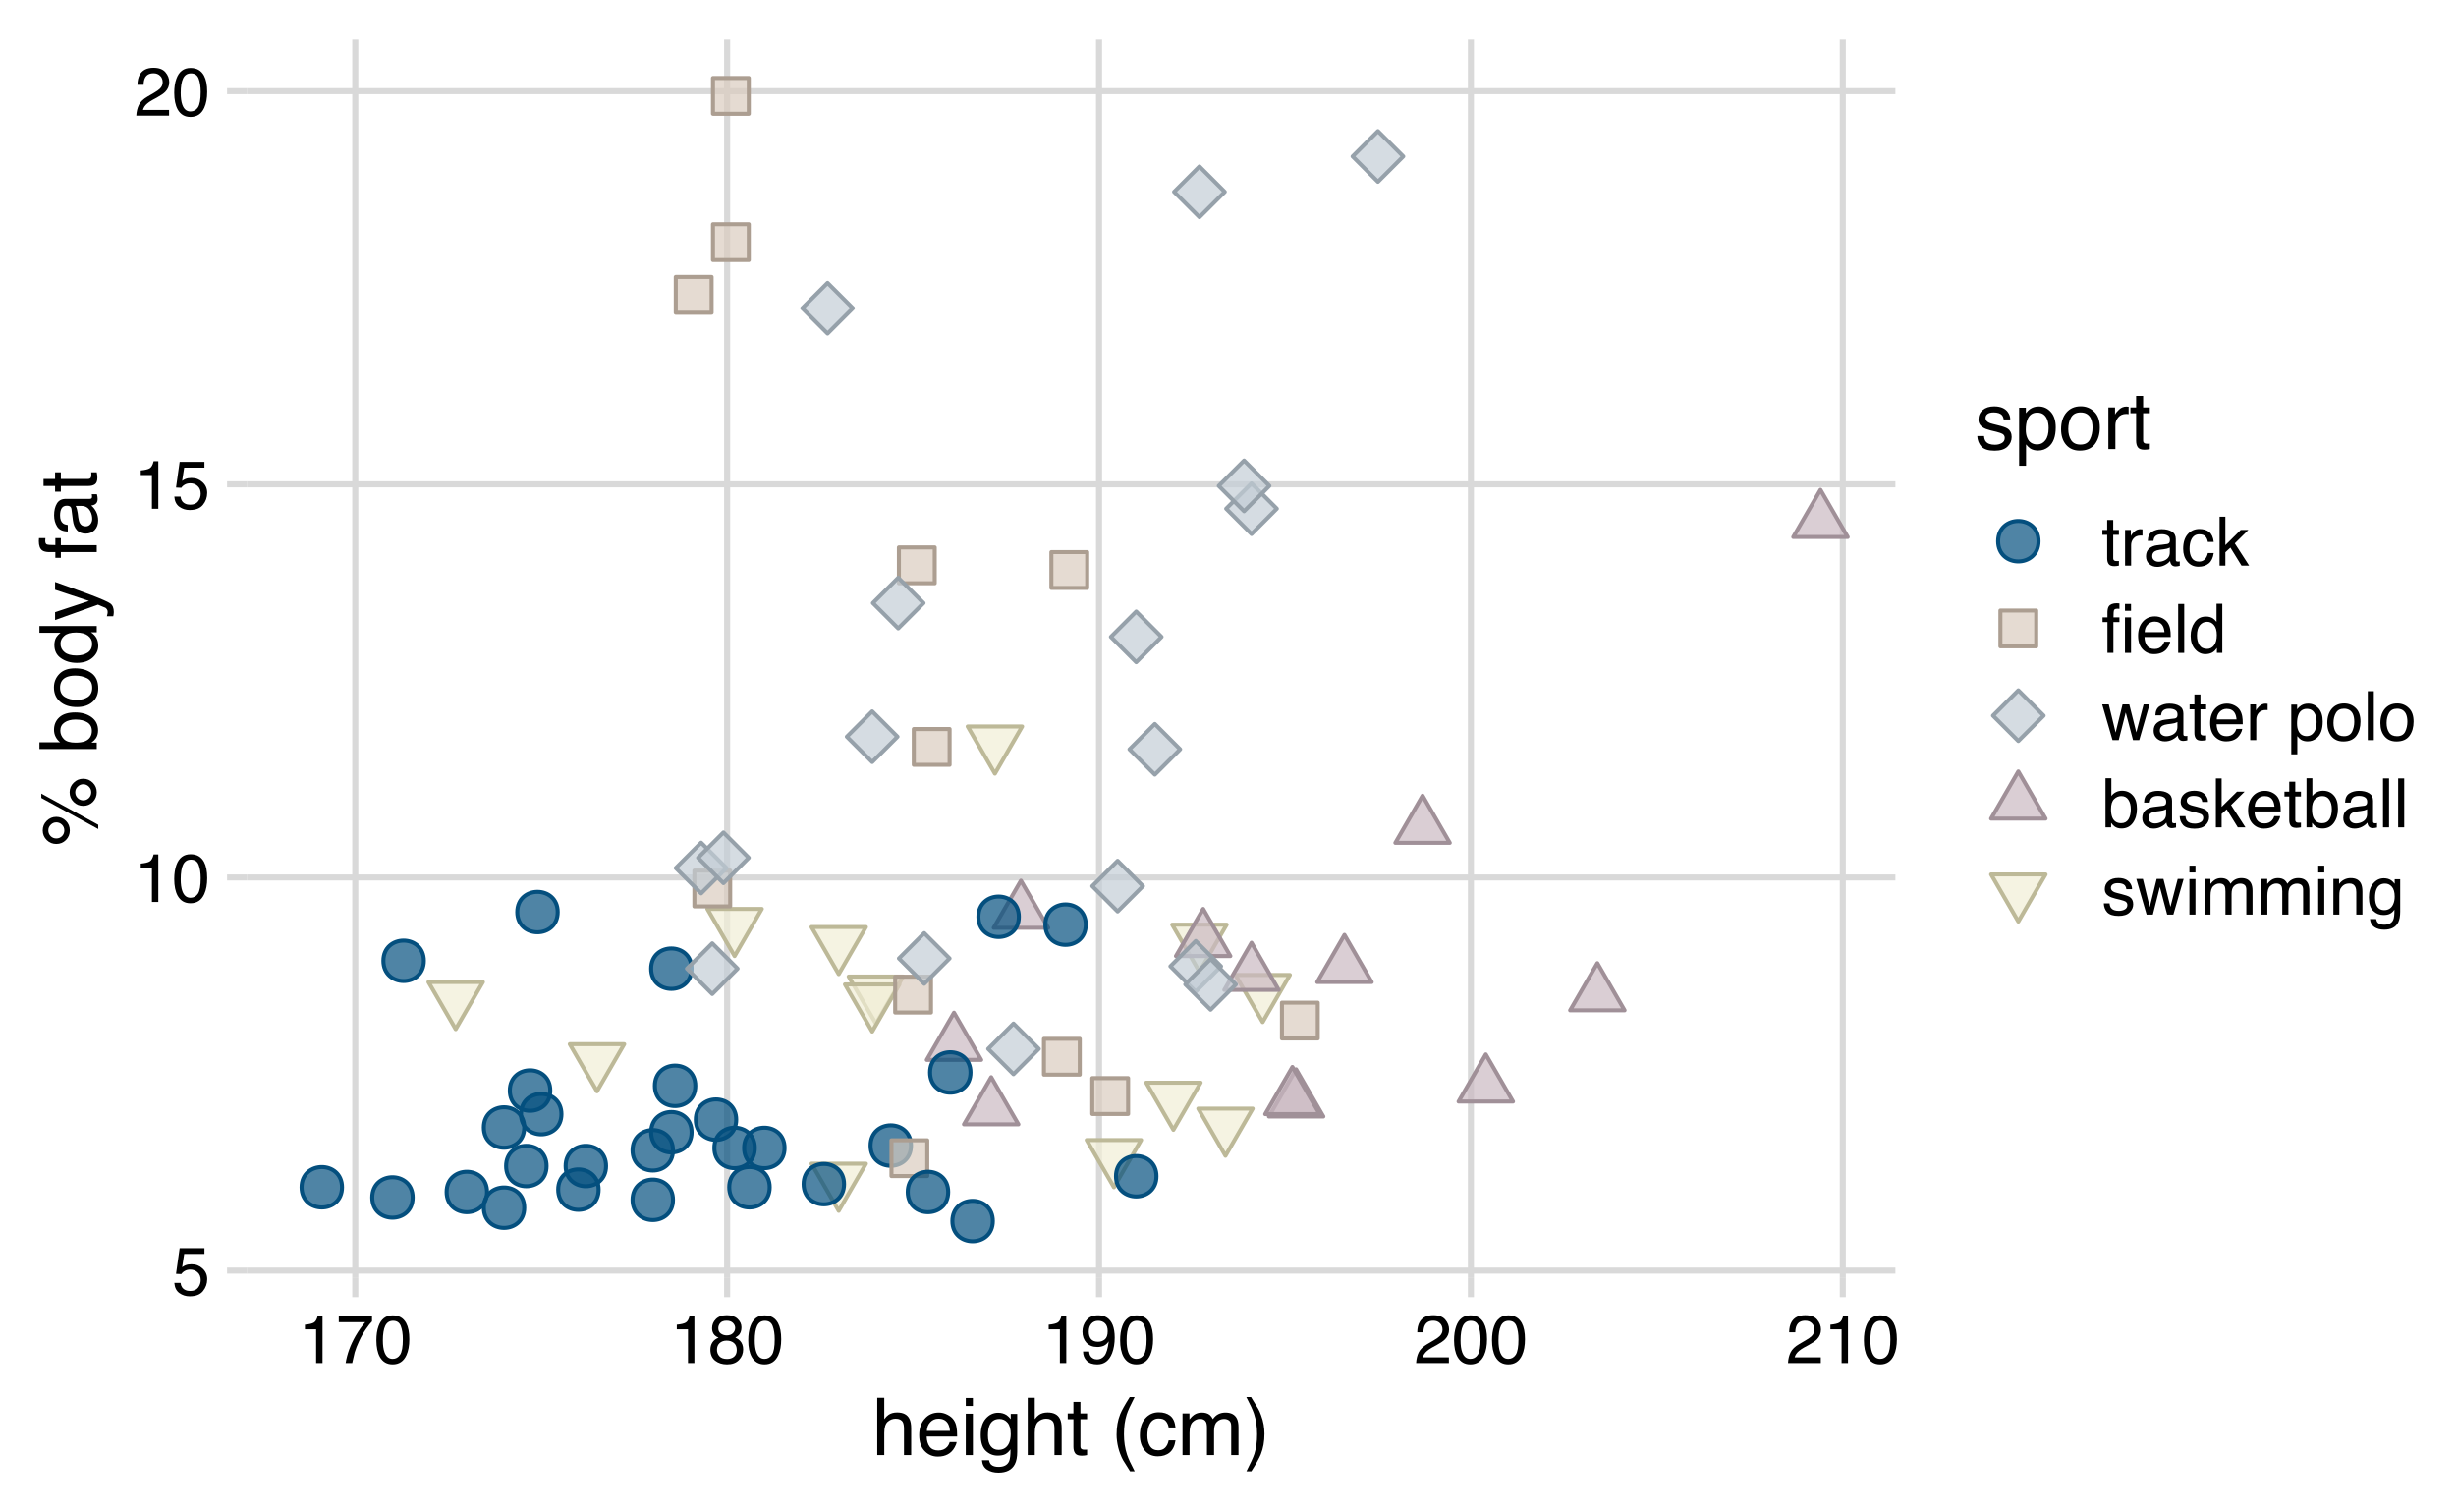 <?xml version="1.0" encoding="UTF-8"?>
<svg xmlns="http://www.w3.org/2000/svg" xmlns:xlink="http://www.w3.org/1999/xlink" width="432pt" height="266pt" viewBox="0 0 432 266" version="1.1">
<defs>
<g>
<symbol overflow="visible" id="glyph0-0">
<path style="stroke:none;" d="M 0.391 0 L 0.391 -8.609 L 7.219 -8.609 L 7.219 0 Z M 6.141 -1.078 L 6.141 -7.531 L 1.469 -7.531 L 1.469 -1.078 Z M 6.141 -1.078 "/>
</symbol>
<symbol overflow="visible" id="glyph0-1">
<path style="stroke:none;" d="M 1.484 -2.141 C 1.555 -1.535 1.836 -1.117 2.328 -0.891 C 2.578 -0.773 2.863 -0.719 3.188 -0.719 C 3.812 -0.719 4.273 -0.914 4.578 -1.312 C 4.879 -1.707 5.031 -2.148 5.031 -2.641 C 5.031 -3.223 4.848 -3.676 4.484 -4 C 4.129 -4.32 3.703 -4.484 3.203 -4.484 C 2.836 -4.484 2.523 -4.41 2.266 -4.266 C 2.004 -4.129 1.785 -3.938 1.609 -3.688 L 0.688 -3.734 L 1.328 -8.25 L 5.688 -8.25 L 5.688 -7.234 L 2.125 -7.234 L 1.766 -4.906 C 1.961 -5.051 2.148 -5.16 2.328 -5.234 C 2.641 -5.359 3 -5.422 3.406 -5.422 C 4.176 -5.422 4.828 -5.172 5.359 -4.672 C 5.898 -4.18 6.172 -3.555 6.172 -2.797 C 6.172 -2.004 5.922 -1.301 5.422 -0.688 C 4.93 -0.082 4.148 0.219 3.078 0.219 C 2.398 0.219 1.797 0.023 1.266 -0.359 C 0.742 -0.742 0.453 -1.336 0.391 -2.141 Z M 1.484 -2.141 "/>
</symbol>
<symbol overflow="visible" id="glyph0-2">
<path style="stroke:none;" d="M 1.156 -5.938 L 1.156 -6.75 C 1.914 -6.82 2.441 -6.945 2.734 -7.125 C 3.035 -7.301 3.266 -7.711 3.422 -8.359 L 4.25 -8.359 L 4.25 0 L 3.125 0 L 3.125 -5.938 Z M 1.156 -5.938 "/>
</symbol>
<symbol overflow="visible" id="glyph0-3">
<path style="stroke:none;" d="M 3.25 -8.391 C 4.332 -8.391 5.117 -7.941 5.609 -7.047 C 5.984 -6.359 6.172 -5.41 6.172 -4.203 C 6.172 -3.066 6 -2.125 5.656 -1.375 C 5.164 -0.301 4.359 0.234 3.234 0.234 C 2.234 0.234 1.484 -0.203 0.984 -1.078 C 0.578 -1.816 0.375 -2.801 0.375 -4.031 C 0.375 -4.977 0.5 -5.797 0.75 -6.484 C 1.207 -7.754 2.039 -8.391 3.25 -8.391 Z M 3.234 -0.734 C 3.785 -0.734 4.223 -0.973 4.547 -1.453 C 4.867 -1.941 5.031 -2.848 5.031 -4.172 C 5.031 -5.117 4.91 -5.898 4.672 -6.516 C 4.441 -7.129 3.988 -7.438 3.312 -7.438 C 2.688 -7.438 2.227 -7.145 1.938 -6.562 C 1.656 -5.977 1.516 -5.117 1.516 -3.984 C 1.516 -3.129 1.609 -2.441 1.797 -1.922 C 2.078 -1.129 2.555 -0.734 3.234 -0.734 Z M 3.234 -0.734 "/>
</symbol>
<symbol overflow="visible" id="glyph0-4">
<path style="stroke:none;" d="M 0.375 0 C 0.414 -0.719 0.566 -1.344 0.828 -1.875 C 1.086 -2.414 1.594 -2.906 2.344 -3.344 L 3.469 -4 C 3.969 -4.289 4.32 -4.539 4.531 -4.75 C 4.852 -5.07 5.016 -5.441 5.016 -5.859 C 5.016 -6.348 4.863 -6.734 4.562 -7.016 C 4.27 -7.305 3.883 -7.453 3.406 -7.453 C 2.676 -7.453 2.176 -7.18 1.906 -6.641 C 1.75 -6.336 1.664 -5.93 1.656 -5.422 L 0.578 -5.422 C 0.586 -6.148 0.723 -6.742 0.984 -7.203 C 1.441 -8.016 2.25 -8.422 3.406 -8.422 C 4.363 -8.422 5.062 -8.16 5.5 -7.641 C 5.945 -7.117 6.172 -6.539 6.172 -5.906 C 6.172 -5.238 5.938 -4.664 5.469 -4.188 C 5.195 -3.906 4.707 -3.566 4 -3.172 L 3.188 -2.734 C 2.812 -2.523 2.516 -2.32 2.297 -2.125 C 1.898 -1.789 1.648 -1.414 1.547 -1 L 6.141 -1 L 6.141 0 Z M 0.375 0 "/>
</symbol>
<symbol overflow="visible" id="glyph0-5">
<path style="stroke:none;" d="M 6.281 -8.25 L 6.281 -7.328 C 6.008 -7.066 5.648 -6.613 5.203 -5.969 C 4.754 -5.32 4.359 -4.625 4.016 -3.875 C 3.672 -3.133 3.41 -2.469 3.234 -1.875 C 3.129 -1.488 2.984 -0.863 2.797 0 L 1.641 0 C 1.898 -1.602 2.484 -3.195 3.391 -4.781 C 3.93 -5.707 4.492 -6.508 5.078 -7.188 L 0.438 -7.188 L 0.438 -8.25 Z M 6.281 -8.25 "/>
</symbol>
<symbol overflow="visible" id="glyph0-6">
<path style="stroke:none;" d="M 3.266 -4.875 C 3.734 -4.875 4.098 -5.004 4.359 -5.266 C 4.617 -5.523 4.75 -5.832 4.75 -6.188 C 4.75 -6.5 4.625 -6.785 4.375 -7.047 C 4.125 -7.316 3.742 -7.453 3.234 -7.453 C 2.723 -7.453 2.352 -7.316 2.125 -7.047 C 1.895 -6.785 1.781 -6.484 1.781 -6.141 C 1.781 -5.742 1.926 -5.43 2.219 -5.203 C 2.52 -4.984 2.867 -4.875 3.266 -4.875 Z M 3.328 -0.719 C 3.816 -0.719 4.223 -0.848 4.547 -1.109 C 4.867 -1.379 5.031 -1.773 5.031 -2.297 C 5.031 -2.836 4.863 -3.25 4.531 -3.531 C 4.195 -3.812 3.77 -3.953 3.25 -3.953 C 2.75 -3.953 2.336 -3.805 2.016 -3.516 C 1.703 -3.234 1.547 -2.836 1.547 -2.328 C 1.547 -1.891 1.691 -1.508 1.984 -1.188 C 2.273 -0.875 2.723 -0.719 3.328 -0.719 Z M 1.828 -4.469 C 1.535 -4.594 1.305 -4.738 1.141 -4.906 C 0.836 -5.219 0.688 -5.625 0.688 -6.125 C 0.688 -6.75 0.91 -7.285 1.359 -7.734 C 1.816 -8.191 2.457 -8.422 3.281 -8.422 C 4.094 -8.422 4.723 -8.207 5.172 -7.781 C 5.629 -7.352 5.859 -6.859 5.859 -6.297 C 5.859 -5.773 5.727 -5.348 5.469 -5.016 C 5.32 -4.836 5.094 -4.66 4.781 -4.484 C 5.125 -4.328 5.395 -4.145 5.594 -3.938 C 5.969 -3.539 6.156 -3.031 6.156 -2.406 C 6.156 -1.664 5.906 -1.039 5.406 -0.531 C 4.914 -0.02 4.219 0.234 3.312 0.234 C 2.488 0.234 1.797 0.016 1.234 -0.422 C 0.672 -0.867 0.391 -1.516 0.391 -2.359 C 0.391 -2.848 0.508 -3.273 0.75 -3.641 C 0.988 -4.004 1.348 -4.281 1.828 -4.469 Z M 1.828 -4.469 "/>
</symbol>
<symbol overflow="visible" id="glyph0-7">
<path style="stroke:none;" d="M 1.594 -2.031 C 1.625 -1.445 1.848 -1.047 2.266 -0.828 C 2.484 -0.703 2.727 -0.641 3 -0.641 C 3.5 -0.641 3.926 -0.848 4.281 -1.266 C 4.633 -1.691 4.891 -2.547 5.047 -3.828 C 4.805 -3.461 4.516 -3.203 4.172 -3.047 C 3.828 -2.898 3.453 -2.828 3.047 -2.828 C 2.242 -2.828 1.602 -3.078 1.125 -3.578 C 0.656 -4.086 0.422 -4.738 0.422 -5.531 C 0.422 -6.289 0.656 -6.957 1.125 -7.531 C 1.594 -8.113 2.281 -8.406 3.188 -8.406 C 4.406 -8.406 5.25 -7.852 5.719 -6.75 C 5.969 -6.145 6.094 -5.391 6.094 -4.484 C 6.094 -3.453 5.941 -2.539 5.641 -1.75 C 5.129 -0.426 4.258 0.234 3.031 0.234 C 2.219 0.234 1.598 0.02 1.172 -0.406 C 0.742 -0.844 0.531 -1.383 0.531 -2.031 Z M 3.188 -3.75 C 3.613 -3.75 4 -3.883 4.344 -4.156 C 4.688 -4.438 4.859 -4.922 4.859 -5.609 C 4.859 -6.223 4.703 -6.68 4.391 -6.984 C 4.078 -7.285 3.68 -7.438 3.203 -7.438 C 2.691 -7.438 2.285 -7.266 1.984 -6.922 C 1.68 -6.578 1.531 -6.113 1.531 -5.531 C 1.531 -4.988 1.66 -4.555 1.922 -4.234 C 2.191 -3.91 2.613 -3.75 3.188 -3.75 Z M 3.188 -3.75 "/>
</symbol>
<symbol overflow="visible" id="glyph0-8">
<path style="stroke:none;" d="M 0.984 -8.031 L 2.047 -8.031 L 2.047 -6.281 L 3.047 -6.281 L 3.047 -5.422 L 2.047 -5.422 L 2.047 -1.312 C 2.047 -1.094 2.125 -0.945 2.281 -0.875 C 2.352 -0.832 2.488 -0.812 2.688 -0.812 C 2.738 -0.812 2.789 -0.812 2.844 -0.812 C 2.906 -0.82 2.973 -0.828 3.047 -0.828 L 3.047 0 C 2.93 0.031 2.805 0.051 2.672 0.062 C 2.547 0.082 2.406 0.094 2.25 0.094 C 1.758 0.094 1.426 -0.031 1.25 -0.281 C 1.07 -0.531 0.984 -0.859 0.984 -1.266 L 0.984 -5.422 L 0.141 -5.422 L 0.141 -6.281 L 0.984 -6.281 Z M 0.984 -8.031 "/>
</symbol>
<symbol overflow="visible" id="glyph0-9">
<path style="stroke:none;" d="M 0.797 -6.281 L 1.812 -6.281 L 1.812 -5.188 C 1.883 -5.406 2.082 -5.664 2.406 -5.969 C 2.727 -6.27 3.098 -6.422 3.516 -6.422 C 3.535 -6.422 3.566 -6.414 3.609 -6.406 C 3.66 -6.406 3.742 -6.398 3.859 -6.391 L 3.859 -5.281 C 3.797 -5.289 3.738 -5.297 3.688 -5.297 C 3.633 -5.297 3.578 -5.297 3.516 -5.297 C 2.984 -5.297 2.57 -5.125 2.281 -4.781 C 2 -4.445 1.859 -4.055 1.859 -3.609 L 1.859 0 L 0.797 0 Z M 0.797 -6.281 "/>
</symbol>
<symbol overflow="visible" id="glyph0-10">
<path style="stroke:none;" d="M 1.578 -1.672 C 1.578 -1.367 1.688 -1.129 1.906 -0.953 C 2.133 -0.773 2.398 -0.688 2.703 -0.688 C 3.078 -0.688 3.438 -0.77 3.781 -0.938 C 4.375 -1.227 4.672 -1.695 4.672 -2.344 L 4.672 -3.188 C 4.535 -3.113 4.363 -3.047 4.156 -2.984 C 3.957 -2.93 3.758 -2.895 3.562 -2.875 L 2.938 -2.797 C 2.551 -2.742 2.258 -2.66 2.062 -2.547 C 1.738 -2.367 1.578 -2.078 1.578 -1.672 Z M 4.141 -3.797 C 4.379 -3.828 4.539 -3.93 4.625 -4.109 C 4.664 -4.203 4.688 -4.336 4.688 -4.516 C 4.688 -4.867 4.555 -5.125 4.297 -5.281 C 4.047 -5.445 3.688 -5.531 3.219 -5.531 C 2.664 -5.531 2.273 -5.383 2.047 -5.094 C 1.91 -4.926 1.82 -4.68 1.781 -4.359 L 0.797 -4.359 C 0.816 -5.129 1.066 -5.664 1.547 -5.969 C 2.035 -6.27 2.598 -6.422 3.234 -6.422 C 3.973 -6.422 4.57 -6.281 5.031 -6 C 5.488 -5.719 5.719 -5.281 5.719 -4.688 L 5.719 -1.078 C 5.719 -0.973 5.738 -0.883 5.781 -0.812 C 5.832 -0.75 5.93 -0.719 6.078 -0.719 C 6.117 -0.719 6.164 -0.719 6.219 -0.719 C 6.281 -0.727 6.348 -0.738 6.422 -0.75 L 6.422 0.031 C 6.254 0.07 6.125 0.098 6.031 0.109 C 5.945 0.129 5.832 0.141 5.688 0.141 C 5.32 0.141 5.062 0.008 4.906 -0.25 C 4.812 -0.383 4.75 -0.578 4.719 -0.828 C 4.5 -0.547 4.188 -0.301 3.781 -0.094 C 3.383 0.113 2.945 0.219 2.469 0.219 C 1.883 0.219 1.406 0.039 1.031 -0.312 C 0.664 -0.664 0.484 -1.109 0.484 -1.641 C 0.484 -2.223 0.664 -2.676 1.031 -3 C 1.395 -3.32 1.867 -3.52 2.453 -3.594 Z M 3.266 -6.422 Z M 3.266 -6.422 "/>
</symbol>
<symbol overflow="visible" id="glyph0-11">
<path style="stroke:none;" d="M 3.188 -6.453 C 3.895 -6.453 4.469 -6.281 4.906 -5.938 C 5.352 -5.594 5.625 -5.004 5.719 -4.172 L 4.688 -4.172 C 4.625 -4.555 4.484 -4.875 4.266 -5.125 C 4.047 -5.383 3.688 -5.516 3.188 -5.516 C 2.52 -5.516 2.039 -5.188 1.75 -4.531 C 1.562 -4.102 1.469 -3.578 1.469 -2.953 C 1.469 -2.328 1.598 -1.797 1.859 -1.359 C 2.129 -0.93 2.551 -0.719 3.125 -0.719 C 3.562 -0.719 3.906 -0.852 4.156 -1.125 C 4.414 -1.395 4.594 -1.758 4.688 -2.219 L 5.719 -2.219 C 5.602 -1.383 5.312 -0.773 4.844 -0.391 C 4.375 -0.004 3.773 0.188 3.047 0.188 C 2.223 0.188 1.566 -0.113 1.078 -0.719 C 0.586 -1.32 0.344 -2.07 0.344 -2.969 C 0.344 -4.07 0.609 -4.926 1.141 -5.531 C 1.68 -6.145 2.363 -6.453 3.188 -6.453 Z M 3.031 -6.422 Z M 3.031 -6.422 "/>
</symbol>
<symbol overflow="visible" id="glyph0-12">
<path style="stroke:none;" d="M 0.75 -8.609 L 1.766 -8.609 L 1.766 -3.609 L 4.469 -6.281 L 5.812 -6.281 L 3.422 -3.922 L 5.953 0 L 4.609 0 L 2.656 -3.172 L 1.766 -2.359 L 1.766 0 L 0.75 0 Z M 0.75 -8.609 "/>
</symbol>
<symbol overflow="visible" id="glyph0-13">
<path style="stroke:none;" d="M 1.031 -7.234 C 1.051 -7.672 1.129 -7.988 1.266 -8.188 C 1.516 -8.551 1.988 -8.734 2.688 -8.734 C 2.758 -8.734 2.828 -8.727 2.891 -8.719 C 2.961 -8.719 3.047 -8.711 3.141 -8.703 L 3.141 -7.75 C 3.023 -7.758 2.941 -7.766 2.891 -7.766 C 2.848 -7.766 2.805 -7.766 2.766 -7.766 C 2.441 -7.766 2.25 -7.68 2.188 -7.516 C 2.125 -7.348 2.094 -6.926 2.094 -6.25 L 3.141 -6.25 L 3.141 -5.422 L 2.078 -5.422 L 2.078 0 L 1.031 0 L 1.031 -5.422 L 0.172 -5.422 L 0.172 -6.25 L 1.031 -6.25 Z M 1.031 -7.234 "/>
</symbol>
<symbol overflow="visible" id="glyph0-14">
<path style="stroke:none;" d="M 0.781 -6.25 L 1.844 -6.25 L 1.844 0 L 0.781 0 Z M 0.781 -8.609 L 1.844 -8.609 L 1.844 -7.406 L 0.781 -7.406 Z M 0.781 -8.609 "/>
</symbol>
<symbol overflow="visible" id="glyph0-15">
<path style="stroke:none;" d="M 3.391 -6.422 C 3.836 -6.422 4.27 -6.316 4.688 -6.109 C 5.102 -5.898 5.422 -5.629 5.641 -5.297 C 5.848 -4.973 5.988 -4.602 6.062 -4.188 C 6.125 -3.895 6.156 -3.43 6.156 -2.797 L 1.547 -2.797 C 1.566 -2.16 1.719 -1.648 2 -1.266 C 2.281 -0.879 2.719 -0.688 3.312 -0.688 C 3.863 -0.688 4.301 -0.867 4.625 -1.234 C 4.812 -1.441 4.945 -1.688 5.031 -1.969 L 6.062 -1.969 C 6.039 -1.738 5.953 -1.484 5.797 -1.203 C 5.641 -0.922 5.469 -0.688 5.281 -0.5 C 4.957 -0.188 4.555 0.02 4.078 0.125 C 3.828 0.188 3.539 0.219 3.219 0.219 C 2.438 0.219 1.773 -0.062 1.234 -0.625 C 0.691 -1.195 0.422 -1.992 0.422 -3.016 C 0.422 -4.023 0.691 -4.844 1.234 -5.469 C 1.785 -6.102 2.504 -6.422 3.391 -6.422 Z M 5.062 -3.641 C 5.02 -4.098 4.922 -4.461 4.766 -4.734 C 4.484 -5.242 4.004 -5.5 3.328 -5.5 C 2.836 -5.5 2.426 -5.32 2.094 -4.969 C 1.77 -4.625 1.598 -4.18 1.578 -3.641 Z M 3.281 -6.422 Z M 3.281 -6.422 "/>
</symbol>
<symbol overflow="visible" id="glyph0-16">
<path style="stroke:none;" d="M 0.797 -8.609 L 1.859 -8.609 L 1.859 0 L 0.797 0 Z M 0.797 -8.609 "/>
</symbol>
<symbol overflow="visible" id="glyph0-17">
<path style="stroke:none;" d="M 1.438 -3.062 C 1.438 -2.395 1.578 -1.832 1.859 -1.375 C 2.148 -0.926 2.609 -0.703 3.234 -0.703 C 3.723 -0.703 4.125 -0.91 4.438 -1.328 C 4.758 -1.742 4.922 -2.348 4.922 -3.141 C 4.922 -3.93 4.754 -4.516 4.422 -4.891 C 4.098 -5.273 3.703 -5.469 3.234 -5.469 C 2.703 -5.469 2.27 -5.266 1.938 -4.859 C 1.602 -4.453 1.438 -3.852 1.438 -3.062 Z M 3.031 -6.391 C 3.508 -6.391 3.91 -6.285 4.234 -6.078 C 4.422 -5.961 4.633 -5.758 4.875 -5.469 L 4.875 -8.641 L 5.891 -8.641 L 5.891 0 L 4.938 0 L 4.938 -0.875 C 4.695 -0.488 4.406 -0.207 4.062 -0.031 C 3.727 0.133 3.344 0.219 2.906 0.219 C 2.207 0.219 1.602 -0.07 1.094 -0.656 C 0.582 -1.25 0.328 -2.031 0.328 -3 C 0.328 -3.914 0.562 -4.707 1.031 -5.375 C 1.5 -6.051 2.164 -6.391 3.031 -6.391 Z M 3.031 -6.391 "/>
</symbol>
<symbol overflow="visible" id="glyph0-18">
<path style="stroke:none;" d="M 1.266 -6.281 L 2.469 -1.328 L 3.688 -6.281 L 4.875 -6.281 L 6.109 -1.359 L 7.391 -6.281 L 8.438 -6.281 L 6.625 0 L 5.531 0 L 4.25 -4.859 L 3.016 0 L 1.922 0 L 0.109 -6.281 Z M 1.266 -6.281 "/>
</symbol>
<symbol overflow="visible" id="glyph0-19">
<path style="stroke:none;" d=""/>
</symbol>
<symbol overflow="visible" id="glyph0-20">
<path style="stroke:none;" d="M 3.422 -0.703 C 3.91 -0.703 4.316 -0.91 4.641 -1.328 C 4.973 -1.742 5.141 -2.359 5.141 -3.172 C 5.141 -3.672 5.066 -4.102 4.922 -4.469 C 4.648 -5.156 4.148 -5.5 3.422 -5.5 C 2.691 -5.5 2.191 -5.133 1.922 -4.406 C 1.773 -4.02 1.703 -3.523 1.703 -2.922 C 1.703 -2.43 1.773 -2.02 1.922 -1.688 C 2.191 -1.031 2.691 -0.703 3.422 -0.703 Z M 0.688 -6.25 L 1.719 -6.25 L 1.719 -5.422 C 1.926 -5.703 2.156 -5.922 2.406 -6.078 C 2.758 -6.305 3.176 -6.422 3.656 -6.422 C 4.375 -6.422 4.977 -6.148 5.469 -5.609 C 5.969 -5.066 6.219 -4.289 6.219 -3.281 C 6.219 -1.906 5.859 -0.926 5.141 -0.344 C 4.691 0.031 4.164 0.219 3.562 0.219 C 3.094 0.219 2.695 0.113 2.375 -0.094 C 2.188 -0.219 1.977 -0.422 1.75 -0.703 L 1.75 2.5 L 0.688 2.5 Z M 0.688 -6.25 "/>
</symbol>
<symbol overflow="visible" id="glyph0-21">
<path style="stroke:none;" d="M 3.266 -0.688 C 3.961 -0.688 4.441 -0.945 4.703 -1.469 C 4.961 -2 5.094 -2.586 5.094 -3.234 C 5.094 -3.828 5 -4.305 4.812 -4.672 C 4.508 -5.242 4 -5.531 3.281 -5.531 C 2.633 -5.531 2.164 -5.285 1.875 -4.797 C 1.582 -4.305 1.438 -3.711 1.438 -3.016 C 1.438 -2.348 1.582 -1.789 1.875 -1.344 C 2.164 -0.906 2.629 -0.688 3.266 -0.688 Z M 3.312 -6.453 C 4.113 -6.453 4.789 -6.18 5.344 -5.641 C 5.906 -5.109 6.188 -4.316 6.188 -3.266 C 6.188 -2.254 5.941 -1.414 5.453 -0.75 C 4.961 -0.094 4.203 0.234 3.172 0.234 C 2.305 0.234 1.617 -0.055 1.109 -0.641 C 0.598 -1.234 0.344 -2.02 0.344 -3 C 0.344 -4.051 0.609 -4.891 1.141 -5.516 C 1.68 -6.141 2.406 -6.453 3.312 -6.453 Z M 3.266 -6.422 Z M 3.266 -6.422 "/>
</symbol>
<symbol overflow="visible" id="glyph0-22">
<path style="stroke:none;" d="M 0.688 -8.641 L 1.719 -8.641 L 1.719 -5.516 C 1.945 -5.816 2.223 -6.047 2.547 -6.203 C 2.867 -6.359 3.219 -6.438 3.594 -6.438 C 4.375 -6.438 5.004 -6.164 5.484 -5.625 C 5.973 -5.094 6.219 -4.305 6.219 -3.266 C 6.219 -2.266 5.977 -1.438 5.5 -0.781 C 5.02 -0.125 4.352 0.203 3.5 0.203 C 3.02 0.203 2.617 0.086 2.297 -0.141 C 2.098 -0.285 1.891 -0.504 1.672 -0.797 L 1.672 0 L 0.688 0 Z M 3.438 -0.734 C 4.008 -0.734 4.438 -0.957 4.719 -1.406 C 5 -1.863 5.141 -2.461 5.141 -3.203 C 5.141 -3.867 5 -4.414 4.719 -4.844 C 4.438 -5.281 4.02 -5.5 3.469 -5.5 C 2.988 -5.5 2.566 -5.32 2.203 -4.969 C 1.836 -4.613 1.656 -4.023 1.656 -3.203 C 1.656 -2.617 1.727 -2.141 1.875 -1.766 C 2.156 -1.078 2.676 -0.734 3.438 -0.734 Z M 3.438 -0.734 "/>
</symbol>
<symbol overflow="visible" id="glyph0-23">
<path style="stroke:none;" d="M 1.406 -1.969 C 1.438 -1.613 1.523 -1.344 1.672 -1.156 C 1.93 -0.82 2.391 -0.656 3.047 -0.656 C 3.441 -0.656 3.785 -0.738 4.078 -0.906 C 4.379 -1.07 4.531 -1.332 4.531 -1.688 C 4.531 -1.957 4.41 -2.164 4.172 -2.312 C 4.016 -2.395 3.711 -2.492 3.266 -2.609 L 2.422 -2.812 C 1.891 -2.945 1.5 -3.098 1.25 -3.266 C 0.789 -3.547 0.562 -3.941 0.562 -4.453 C 0.562 -5.047 0.773 -5.523 1.203 -5.891 C 1.629 -6.254 2.207 -6.438 2.938 -6.438 C 3.875 -6.438 4.551 -6.16 4.969 -5.609 C 5.238 -5.254 5.367 -4.875 5.359 -4.469 L 4.359 -4.469 C 4.336 -4.707 4.254 -4.926 4.109 -5.125 C 3.867 -5.395 3.445 -5.531 2.844 -5.531 C 2.445 -5.531 2.145 -5.453 1.938 -5.297 C 1.738 -5.148 1.641 -4.953 1.641 -4.703 C 1.641 -4.43 1.773 -4.211 2.047 -4.047 C 2.203 -3.953 2.43 -3.867 2.734 -3.797 L 3.422 -3.625 C 4.18 -3.438 4.691 -3.258 4.953 -3.094 C 5.359 -2.82 5.562 -2.395 5.562 -1.812 C 5.562 -1.258 5.348 -0.781 4.922 -0.375 C 4.504 0.031 3.863 0.234 3 0.234 C 2.062 0.234 1.395 0.023 1 -0.391 C 0.613 -0.816 0.41 -1.344 0.391 -1.969 Z M 2.953 -6.422 Z M 2.953 -6.422 "/>
</symbol>
<symbol overflow="visible" id="glyph0-24">
<path style="stroke:none;" d="M 0.781 -6.281 L 1.812 -6.281 L 1.812 -5.391 C 2.062 -5.691 2.289 -5.914 2.5 -6.062 C 2.844 -6.301 3.238 -6.422 3.688 -6.422 C 4.188 -6.422 4.586 -6.297 4.891 -6.047 C 5.055 -5.91 5.211 -5.703 5.359 -5.422 C 5.586 -5.766 5.859 -6.016 6.172 -6.172 C 6.492 -6.336 6.852 -6.422 7.25 -6.422 C 8.094 -6.422 8.664 -6.113 8.969 -5.5 C 9.133 -5.176 9.219 -4.734 9.219 -4.172 L 9.219 0 L 8.125 0 L 8.125 -4.359 C 8.125 -4.773 8.02 -5.062 7.812 -5.219 C 7.602 -5.375 7.348 -5.453 7.047 -5.453 C 6.629 -5.453 6.27 -5.312 5.969 -5.031 C 5.676 -4.758 5.531 -4.301 5.531 -3.656 L 5.531 0 L 4.453 0 L 4.453 -4.094 C 4.453 -4.52 4.398 -4.832 4.297 -5.031 C 4.141 -5.32 3.844 -5.469 3.406 -5.469 C 3.008 -5.469 2.645 -5.312 2.312 -5 C 1.988 -4.695 1.828 -4.141 1.828 -3.328 L 1.828 0 L 0.781 0 Z M 0.781 -6.281 "/>
</symbol>
<symbol overflow="visible" id="glyph0-25">
<path style="stroke:none;" d="M 0.781 -6.281 L 1.781 -6.281 L 1.781 -5.391 C 2.07 -5.754 2.383 -6.016 2.719 -6.172 C 3.051 -6.336 3.422 -6.422 3.828 -6.422 C 4.711 -6.422 5.312 -6.109 5.625 -5.484 C 5.801 -5.141 5.891 -4.656 5.891 -4.031 L 5.891 0 L 4.812 0 L 4.812 -3.953 C 4.812 -4.336 4.754 -4.645 4.641 -4.875 C 4.453 -5.27 4.113 -5.469 3.625 -5.469 C 3.375 -5.469 3.172 -5.441 3.016 -5.391 C 2.723 -5.305 2.469 -5.133 2.25 -4.875 C 2.07 -4.664 1.957 -4.453 1.906 -4.234 C 1.852 -4.016 1.828 -3.695 1.828 -3.281 L 1.828 0 L 0.781 0 Z M 3.25 -6.422 Z M 3.25 -6.422 "/>
</symbol>
<symbol overflow="visible" id="glyph0-26">
<path style="stroke:none;" d="M 2.984 -6.391 C 3.484 -6.391 3.914 -6.27 4.281 -6.031 C 4.477 -5.883 4.68 -5.68 4.891 -5.422 L 4.891 -6.219 L 5.859 -6.219 L 5.859 -0.516 C 5.859 0.285 5.742 0.914 5.516 1.375 C 5.078 2.227 4.25 2.656 3.031 2.656 C 2.352 2.656 1.785 2.504 1.328 2.203 C 0.867 1.898 0.609 1.426 0.547 0.781 L 1.625 0.781 C 1.676 1.062 1.773 1.281 1.922 1.438 C 2.16 1.664 2.535 1.781 3.047 1.781 C 3.859 1.781 4.391 1.492 4.641 0.922 C 4.785 0.586 4.852 -0.008 4.844 -0.875 C 4.633 -0.551 4.379 -0.312 4.078 -0.156 C 3.785 0 3.395 0.078 2.906 0.078 C 2.227 0.078 1.633 -0.16 1.125 -0.641 C 0.613 -1.129 0.359 -1.93 0.359 -3.047 C 0.359 -4.098 0.613 -4.914 1.125 -5.5 C 1.645 -6.094 2.266 -6.391 2.984 -6.391 Z M 4.891 -3.172 C 4.891 -3.941 4.727 -4.516 4.406 -4.891 C 4.082 -5.266 3.676 -5.453 3.188 -5.453 C 2.438 -5.453 1.926 -5.102 1.656 -4.406 C 1.508 -4.039 1.438 -3.555 1.438 -2.953 C 1.438 -2.242 1.578 -1.703 1.859 -1.328 C 2.148 -0.961 2.539 -0.781 3.031 -0.781 C 3.789 -0.781 4.32 -1.125 4.625 -1.812 C 4.801 -2.195 4.891 -2.648 4.891 -3.172 Z M 3.109 -6.422 Z M 3.109 -6.422 "/>
</symbol>
<symbol overflow="visible" id="glyph1-0">
<path style="stroke:none;" d="M 0.453 0 L 0.453 -10.047 L 8.422 -10.047 L 8.422 0 Z M 7.172 -1.266 L 7.172 -8.781 L 1.703 -8.781 L 1.703 -1.266 Z M 7.172 -1.266 "/>
</symbol>
<symbol overflow="visible" id="glyph1-1">
<path style="stroke:none;" d="M 0.906 -10.078 L 2.141 -10.078 L 2.141 -6.328 C 2.43 -6.703 2.691 -6.961 2.922 -7.109 C 3.316 -7.367 3.812 -7.5 4.406 -7.5 C 5.469 -7.5 6.188 -7.129 6.562 -6.391 C 6.77 -5.984 6.875 -5.422 6.875 -4.703 L 6.875 0 L 5.609 0 L 5.609 -4.609 C 5.609 -5.148 5.539 -5.547 5.406 -5.797 C 5.176 -6.203 4.754 -6.406 4.141 -6.406 C 3.629 -6.406 3.164 -6.227 2.75 -5.875 C 2.344 -5.52 2.141 -4.859 2.141 -3.891 L 2.141 0 L 0.906 0 Z M 0.906 -10.078 "/>
</symbol>
<symbol overflow="visible" id="glyph1-2">
<path style="stroke:none;" d="M 3.953 -7.484 C 4.473 -7.484 4.973 -7.359 5.453 -7.109 C 5.941 -6.867 6.316 -6.555 6.578 -6.172 C 6.828 -5.805 6.988 -5.375 7.062 -4.875 C 7.133 -4.539 7.172 -4.004 7.172 -3.266 L 1.812 -3.266 C 1.832 -2.523 2.004 -1.93 2.328 -1.484 C 2.66 -1.035 3.172 -0.812 3.859 -0.812 C 4.504 -0.812 5.02 -1.02 5.406 -1.438 C 5.625 -1.688 5.773 -1.973 5.859 -2.297 L 7.078 -2.297 C 7.047 -2.023 6.938 -1.723 6.75 -1.391 C 6.57 -1.066 6.375 -0.801 6.156 -0.594 C 5.781 -0.227 5.316 0.02 4.766 0.156 C 4.473 0.227 4.141 0.266 3.766 0.266 C 2.848 0.266 2.07 -0.066 1.438 -0.734 C 0.812 -1.398 0.5 -2.328 0.5 -3.516 C 0.5 -4.691 0.816 -5.645 1.453 -6.375 C 2.086 -7.113 2.922 -7.484 3.953 -7.484 Z M 5.906 -4.25 C 5.863 -4.781 5.75 -5.207 5.562 -5.531 C 5.227 -6.113 4.664 -6.406 3.875 -6.406 C 3.312 -6.406 2.836 -6.203 2.453 -5.797 C 2.066 -5.391 1.863 -4.875 1.844 -4.25 Z M 3.828 -7.5 Z M 3.828 -7.5 "/>
</symbol>
<symbol overflow="visible" id="glyph1-3">
<path style="stroke:none;" d="M 0.906 -7.281 L 2.156 -7.281 L 2.156 0 L 0.906 0 Z M 0.906 -10.047 L 2.156 -10.047 L 2.156 -8.641 L 0.906 -8.641 Z M 0.906 -10.047 "/>
</symbol>
<symbol overflow="visible" id="glyph1-4">
<path style="stroke:none;" d="M 3.484 -7.453 C 4.055 -7.453 4.555 -7.312 4.984 -7.031 C 5.223 -6.863 5.461 -6.629 5.703 -6.328 L 5.703 -7.25 L 6.844 -7.25 L 6.844 -0.594 C 6.844 0.332 6.703 1.066 6.422 1.609 C 5.91 2.598 4.945 3.094 3.531 3.094 C 2.75 3.094 2.086 2.914 1.547 2.562 C 1.004 2.207 0.703 1.656 0.641 0.906 L 1.891 0.906 C 1.953 1.238 2.07 1.492 2.25 1.672 C 2.531 1.941 2.969 2.078 3.562 2.078 C 4.508 2.078 5.129 1.742 5.422 1.078 C 5.586 0.691 5.664 -0.004 5.656 -1.016 C 5.406 -0.641 5.109 -0.359 4.766 -0.172 C 4.422 0.004 3.961 0.094 3.391 0.094 C 2.598 0.094 1.906 -0.188 1.312 -0.75 C 0.719 -1.312 0.422 -2.242 0.422 -3.547 C 0.422 -4.773 0.719 -5.734 1.312 -6.422 C 1.914 -7.109 2.641 -7.453 3.484 -7.453 Z M 5.703 -3.688 C 5.703 -4.594 5.516 -5.266 5.141 -5.703 C 4.766 -6.141 4.289 -6.359 3.719 -6.359 C 2.844 -6.359 2.25 -5.953 1.938 -5.141 C 1.77 -4.711 1.688 -4.148 1.688 -3.453 C 1.688 -2.617 1.852 -1.988 2.188 -1.562 C 2.52 -1.133 2.969 -0.922 3.531 -0.922 C 4.414 -0.922 5.039 -1.316 5.406 -2.109 C 5.602 -2.566 5.703 -3.094 5.703 -3.688 Z M 3.625 -7.5 Z M 3.625 -7.5 "/>
</symbol>
<symbol overflow="visible" id="glyph1-5">
<path style="stroke:none;" d="M 1.156 -9.359 L 2.391 -9.359 L 2.391 -7.328 L 3.562 -7.328 L 3.562 -6.312 L 2.391 -6.312 L 2.391 -1.531 C 2.391 -1.281 2.477 -1.113 2.656 -1.031 C 2.75 -0.977 2.906 -0.953 3.125 -0.953 C 3.188 -0.953 3.25 -0.953 3.312 -0.953 C 3.383 -0.953 3.469 -0.957 3.562 -0.969 L 3.562 0 C 3.414 0.039 3.266 0.066 3.109 0.078 C 2.961 0.098 2.801 0.109 2.625 0.109 C 2.051 0.109 1.66 -0.035 1.453 -0.328 C 1.254 -0.617 1.156 -1 1.156 -1.469 L 1.156 -6.312 L 0.156 -6.312 L 0.156 -7.328 L 1.156 -7.328 Z M 1.156 -9.359 "/>
</symbol>
<symbol overflow="visible" id="glyph1-6">
<path style="stroke:none;" d=""/>
</symbol>
<symbol overflow="visible" id="glyph1-7">
<path style="stroke:none;" d="M 4.141 -10.203 C 3.422 -8.816 2.957 -7.797 2.75 -7.141 C 2.426 -6.141 2.266 -4.984 2.266 -3.672 C 2.266 -2.359 2.445 -1.156 2.812 -0.062 C 3.039 0.613 3.488 1.586 4.156 2.859 L 3.344 2.859 C 2.676 1.816 2.258 1.148 2.094 0.859 C 1.938 0.578 1.766 0.191 1.578 -0.297 C 1.328 -0.973 1.148 -1.695 1.047 -2.469 C 0.992 -2.863 0.969 -3.238 0.969 -3.594 C 0.969 -4.945 1.18 -6.148 1.609 -7.203 C 1.879 -7.867 2.438 -8.867 3.281 -10.203 Z M 4.141 -10.203 "/>
</symbol>
<symbol overflow="visible" id="glyph1-8">
<path style="stroke:none;" d="M 3.719 -7.531 C 4.551 -7.531 5.223 -7.328 5.734 -6.922 C 6.254 -6.523 6.566 -5.836 6.672 -4.859 L 5.469 -4.859 C 5.395 -5.305 5.227 -5.68 4.969 -5.984 C 4.719 -6.285 4.301 -6.438 3.719 -6.438 C 2.938 -6.438 2.379 -6.051 2.047 -5.281 C 1.828 -4.789 1.719 -4.18 1.719 -3.453 C 1.719 -2.711 1.867 -2.094 2.172 -1.594 C 2.484 -1.094 2.973 -0.844 3.641 -0.844 C 4.148 -0.844 4.555 -1 4.859 -1.312 C 5.16 -1.625 5.363 -2.051 5.469 -2.594 L 6.672 -2.594 C 6.535 -1.625 6.191 -0.91 5.641 -0.453 C 5.098 -0.004 4.398 0.219 3.547 0.219 C 2.586 0.219 1.82 -0.129 1.25 -0.828 C 0.688 -1.535 0.406 -2.41 0.406 -3.453 C 0.406 -4.742 0.719 -5.742 1.344 -6.453 C 1.969 -7.172 2.758 -7.531 3.719 -7.531 Z M 3.531 -7.5 Z M 3.531 -7.5 "/>
</symbol>
<symbol overflow="visible" id="glyph1-9">
<path style="stroke:none;" d="M 0.906 -7.328 L 2.125 -7.328 L 2.125 -6.281 C 2.414 -6.645 2.676 -6.906 2.906 -7.062 C 3.312 -7.344 3.773 -7.484 4.297 -7.484 C 4.879 -7.484 5.348 -7.344 5.703 -7.062 C 5.898 -6.895 6.082 -6.648 6.25 -6.328 C 6.52 -6.723 6.836 -7.016 7.203 -7.203 C 7.578 -7.391 7.992 -7.484 8.453 -7.484 C 9.441 -7.484 10.113 -7.129 10.469 -6.422 C 10.656 -6.035 10.75 -5.52 10.75 -4.875 L 10.75 0 L 9.469 0 L 9.469 -5.094 C 9.469 -5.57 9.348 -5.898 9.109 -6.078 C 8.867 -6.266 8.57 -6.359 8.219 -6.359 C 7.738 -6.359 7.32 -6.195 6.969 -5.875 C 6.625 -5.551 6.453 -5.016 6.453 -4.266 L 6.453 0 L 5.203 0 L 5.203 -4.781 C 5.203 -5.281 5.141 -5.641 5.016 -5.859 C 4.828 -6.203 4.477 -6.375 3.969 -6.375 C 3.508 -6.375 3.086 -6.191 2.703 -5.828 C 2.328 -5.473 2.141 -4.828 2.141 -3.891 L 2.141 0 L 0.906 0 Z M 0.906 -7.328 "/>
</symbol>
<symbol overflow="visible" id="glyph1-10">
<path style="stroke:none;" d="M 0.484 2.859 C 1.211 1.441 1.68 0.41 1.891 -0.234 C 2.203 -1.211 2.359 -2.359 2.359 -3.672 C 2.359 -4.992 2.176 -6.203 1.812 -7.297 C 1.582 -7.973 1.133 -8.941 0.469 -10.203 L 1.297 -10.203 C 1.992 -9.086 2.414 -8.395 2.562 -8.125 C 2.719 -7.863 2.879 -7.504 3.047 -7.047 C 3.266 -6.473 3.422 -5.91 3.516 -5.359 C 3.609 -4.805 3.656 -4.27 3.656 -3.75 C 3.656 -2.406 3.441 -1.203 3.016 -0.141 C 2.742 0.535 2.188 1.535 1.344 2.859 Z M 0.484 2.859 "/>
</symbol>
<symbol overflow="visible" id="glyph1-11">
<path style="stroke:none;" d="M 1.641 -2.297 C 1.672 -1.891 1.77 -1.578 1.938 -1.359 C 2.25 -0.961 2.789 -0.766 3.562 -0.766 C 4.008 -0.766 4.406 -0.863 4.75 -1.062 C 5.102 -1.258 5.281 -1.562 5.281 -1.969 C 5.281 -2.289 5.141 -2.531 4.859 -2.688 C 4.68 -2.789 4.332 -2.91 3.812 -3.047 L 2.828 -3.281 C 2.203 -3.438 1.742 -3.613 1.453 -3.812 C 0.922 -4.145 0.656 -4.602 0.656 -5.188 C 0.656 -5.883 0.906 -6.445 1.406 -6.875 C 1.906 -7.301 2.578 -7.516 3.422 -7.516 C 4.523 -7.516 5.316 -7.191 5.797 -6.547 C 6.109 -6.129 6.258 -5.688 6.25 -5.219 L 5.094 -5.219 C 5.062 -5.5 4.961 -5.75 4.797 -5.969 C 4.516 -6.289 4.023 -6.453 3.328 -6.453 C 2.859 -6.453 2.504 -6.363 2.266 -6.188 C 2.023 -6.008 1.906 -5.773 1.906 -5.484 C 1.906 -5.172 2.062 -4.914 2.375 -4.719 C 2.562 -4.602 2.832 -4.504 3.188 -4.422 L 4 -4.219 C 4.883 -4.008 5.477 -3.805 5.781 -3.609 C 6.258 -3.285 6.5 -2.789 6.5 -2.125 C 6.5 -1.469 6.25 -0.898 5.75 -0.422 C 5.258 0.047 4.508 0.281 3.5 0.281 C 2.406 0.281 1.629 0.035 1.172 -0.453 C 0.723 -0.953 0.484 -1.566 0.453 -2.297 Z M 3.453 -7.5 Z M 3.453 -7.5 "/>
</symbol>
<symbol overflow="visible" id="glyph1-12">
<path style="stroke:none;" d="M 4 -0.828 C 4.57 -0.828 5.047 -1.066 5.422 -1.547 C 5.805 -2.023 6 -2.742 6 -3.703 C 6 -4.285 5.914 -4.785 5.75 -5.203 C 5.426 -6.016 4.844 -6.422 4 -6.422 C 3.145 -6.422 2.562 -5.992 2.25 -5.141 C 2.07 -4.68 1.984 -4.102 1.984 -3.406 C 1.984 -2.844 2.07 -2.363 2.25 -1.969 C 2.562 -1.207 3.145 -0.828 4 -0.828 Z M 0.812 -7.281 L 2 -7.281 L 2 -6.312 C 2.25 -6.645 2.52 -6.906 2.812 -7.094 C 3.227 -7.363 3.711 -7.5 4.266 -7.5 C 5.098 -7.5 5.801 -7.18 6.375 -6.547 C 6.957 -5.91 7.25 -5.004 7.25 -3.828 C 7.25 -2.223 6.832 -1.082 6 -0.406 C 5.469 0.031 4.852 0.25 4.156 0.25 C 3.602 0.25 3.141 0.129 2.766 -0.109 C 2.547 -0.254 2.301 -0.492 2.031 -0.828 L 2.031 2.922 L 0.812 2.922 Z M 0.812 -7.281 "/>
</symbol>
<symbol overflow="visible" id="glyph1-13">
<path style="stroke:none;" d="M 3.812 -0.797 C 4.625 -0.797 5.18 -1.102 5.484 -1.719 C 5.785 -2.332 5.938 -3.02 5.938 -3.781 C 5.938 -4.469 5.828 -5.023 5.609 -5.453 C 5.266 -6.117 4.672 -6.453 3.828 -6.453 C 3.066 -6.453 2.516 -6.164 2.172 -5.594 C 1.836 -5.02 1.672 -4.328 1.672 -3.516 C 1.672 -2.742 1.836 -2.098 2.172 -1.578 C 2.516 -1.055 3.062 -0.797 3.812 -0.797 Z M 3.859 -7.531 C 4.797 -7.531 5.586 -7.211 6.234 -6.578 C 6.891 -5.953 7.219 -5.031 7.219 -3.812 C 7.219 -2.633 6.93 -1.66 6.359 -0.891 C 5.785 -0.117 4.895 0.266 3.688 0.266 C 2.688 0.266 1.891 -0.07 1.297 -0.75 C 0.703 -1.438 0.406 -2.352 0.406 -3.5 C 0.406 -4.727 0.719 -5.707 1.344 -6.438 C 1.969 -7.164 2.805 -7.531 3.859 -7.531 Z M 3.812 -7.5 Z M 3.812 -7.5 "/>
</symbol>
<symbol overflow="visible" id="glyph1-14">
<path style="stroke:none;" d="M 0.938 -7.328 L 2.109 -7.328 L 2.109 -6.062 C 2.203 -6.301 2.438 -6.598 2.812 -6.953 C 3.188 -7.305 3.617 -7.484 4.109 -7.484 C 4.129 -7.484 4.164 -7.477 4.219 -7.469 C 4.27 -7.469 4.363 -7.461 4.5 -7.453 L 4.5 -6.156 C 4.426 -6.164 4.359 -6.172 4.297 -6.172 C 4.234 -6.18 4.164 -6.188 4.094 -6.188 C 3.477 -6.188 3.004 -5.984 2.672 -5.578 C 2.336 -5.18 2.172 -4.727 2.172 -4.219 L 2.172 0 L 0.938 0 Z M 0.938 -7.328 "/>
</symbol>
<symbol overflow="visible" id="glyph2-0">
<path style="stroke:none;" d="M 0 -0.453 L -10.047 -0.453 L -10.047 -8.422 L 0 -8.422 Z M -1.266 -7.172 L -8.781 -7.172 L -8.781 -1.703 L -1.266 -1.703 Z M -1.266 -7.172 "/>
</symbol>
<symbol overflow="visible" id="glyph2-1">
<path style="stroke:none;" d="M -4.766 -9.547 C -4.766 -10.203 -4.531 -10.758 -4.062 -11.219 C -3.594 -11.688 -3.031 -11.922 -2.375 -11.922 C -1.719 -11.922 -1.156 -11.688 -0.688 -11.219 C -0.227 -10.758 0 -10.203 0 -9.547 C 0 -8.879 -0.227 -8.312 -0.688 -7.844 C -1.156 -7.383 -1.719 -7.156 -2.375 -7.156 C -3.031 -7.156 -3.594 -7.383 -4.062 -7.844 C -4.531 -8.312 -4.766 -8.879 -4.766 -9.547 Z M -9.75 -8.547 L -9.75 -9.312 L 0.266 -3.828 L 0.266 -3.078 Z M -5.703 -2.828 C -5.703 -3.223 -5.836 -3.555 -6.109 -3.828 C -6.391 -4.109 -6.723 -4.25 -7.109 -4.25 C -7.492 -4.25 -7.82 -4.109 -8.094 -3.828 C -8.375 -3.555 -8.516 -3.223 -8.516 -2.828 C -8.516 -2.441 -8.379 -2.109 -8.109 -1.828 C -7.836 -1.555 -7.504 -1.422 -7.109 -1.422 C -6.723 -1.422 -6.391 -1.555 -6.109 -1.828 C -5.836 -2.109 -5.703 -2.441 -5.703 -2.828 Z M -9.5 -2.828 C -9.5 -3.492 -9.266 -4.055 -8.797 -4.516 C -8.328 -4.984 -7.766 -5.219 -7.109 -5.219 C -6.453 -5.219 -5.891 -4.984 -5.422 -4.516 C -4.961 -4.055 -4.734 -3.492 -4.734 -2.828 C -4.734 -2.172 -4.961 -1.609 -5.422 -1.141 C -5.891 -0.68 -6.453 -0.453 -7.109 -0.453 C -7.766 -0.453 -8.328 -0.68 -8.797 -1.141 C -9.266 -1.609 -9.5 -2.172 -9.5 -2.828 Z M -0.969 -9.547 C -0.969 -9.93 -1.102 -10.258 -1.375 -10.531 C -1.656 -10.812 -1.988 -10.953 -2.375 -10.953 C -2.758 -10.953 -3.086 -10.812 -3.359 -10.531 C -3.641 -10.258 -3.781 -9.93 -3.781 -9.547 C -3.781 -9.148 -3.641 -8.812 -3.359 -8.531 C -3.086 -8.258 -2.758 -8.125 -2.375 -8.125 C -1.988 -8.125 -1.656 -8.258 -1.375 -8.531 C -1.102 -8.812 -0.969 -9.148 -0.969 -9.547 Z M -0.969 -9.547 "/>
</symbol>
<symbol overflow="visible" id="glyph2-2">
<path style="stroke:none;" d=""/>
</symbol>
<symbol overflow="visible" id="glyph2-3">
<path style="stroke:none;" d="M -10.078 -0.812 L -10.078 -2 L -6.438 -2 C -6.781 -2.27 -7.047 -2.594 -7.234 -2.969 C -7.422 -3.344 -7.516 -3.75 -7.516 -4.188 C -7.516 -5.094 -7.203 -5.828 -6.578 -6.391 C -5.953 -6.961 -5.023 -7.25 -3.797 -7.25 C -2.641 -7.25 -1.676 -6.969 -0.906 -6.406 C -0.145 -5.852 0.234 -5.078 0.234 -4.078 C 0.234 -3.523 0.098 -3.055 -0.172 -2.672 C -0.328 -2.441 -0.582 -2.195 -0.938 -1.938 L 0 -1.938 L 0 -0.812 Z M -0.859 -4 C -0.859 -4.664 -1.117 -5.164 -1.641 -5.5 C -2.172 -5.832 -2.867 -6 -3.734 -6 C -4.504 -6 -5.141 -5.832 -5.641 -5.5 C -6.148 -5.164 -6.406 -4.68 -6.406 -4.047 C -6.406 -3.484 -6.195 -2.988 -5.781 -2.562 C -5.375 -2.145 -4.691 -1.938 -3.734 -1.938 C -3.047 -1.938 -2.488 -2.02 -2.062 -2.188 C -1.258 -2.52 -0.859 -3.125 -0.859 -4 Z M -0.859 -4 "/>
</symbol>
<symbol overflow="visible" id="glyph2-4">
<path style="stroke:none;" d="M -0.797 -3.812 C -0.797 -4.625 -1.102 -5.18 -1.719 -5.484 C -2.332 -5.785 -3.02 -5.938 -3.781 -5.938 C -4.469 -5.938 -5.023 -5.828 -5.453 -5.609 C -6.117 -5.266 -6.453 -4.672 -6.453 -3.828 C -6.453 -3.066 -6.164 -2.516 -5.594 -2.172 C -5.02 -1.836 -4.328 -1.672 -3.516 -1.672 C -2.742 -1.672 -2.098 -1.836 -1.578 -2.172 C -1.055 -2.516 -0.797 -3.062 -0.797 -3.812 Z M -7.531 -3.859 C -7.531 -4.797 -7.211 -5.586 -6.578 -6.234 C -5.953 -6.891 -5.031 -7.219 -3.812 -7.219 C -2.633 -7.219 -1.66 -6.93 -0.891 -6.359 C -0.117 -5.785 0.266 -4.895 0.266 -3.688 C 0.266 -2.688 -0.07 -1.891 -0.75 -1.297 C -1.438 -0.703 -2.352 -0.406 -3.5 -0.406 C -4.727 -0.406 -5.707 -0.719 -6.438 -1.344 C -7.164 -1.969 -7.531 -2.805 -7.531 -3.859 Z M -7.5 -3.812 Z M -7.5 -3.812 "/>
</symbol>
<symbol overflow="visible" id="glyph2-5">
<path style="stroke:none;" d="M -3.578 -1.688 C -2.797 -1.688 -2.141 -1.852 -1.609 -2.188 C -1.078 -2.52 -0.812 -3.051 -0.812 -3.781 C -0.812 -4.352 -1.055 -4.82 -1.547 -5.188 C -2.035 -5.551 -2.738 -5.734 -3.656 -5.734 C -4.582 -5.734 -5.266 -5.539 -5.703 -5.156 C -6.148 -4.781 -6.375 -4.316 -6.375 -3.766 C -6.375 -3.148 -6.133 -2.648 -5.656 -2.266 C -5.188 -1.879 -4.492 -1.688 -3.578 -1.688 Z M -7.453 -3.531 C -7.453 -4.094 -7.332 -4.562 -7.094 -4.938 C -6.957 -5.156 -6.719 -5.406 -6.375 -5.688 L -10.078 -5.688 L -10.078 -6.875 L 0 -6.875 L 0 -5.766 L -1.016 -5.766 C -0.566 -5.473 -0.238 -5.129 -0.031 -4.734 C 0.164 -4.348 0.266 -3.898 0.266 -3.391 C 0.266 -2.578 -0.078 -1.875 -0.766 -1.281 C -1.453 -0.688 -2.363 -0.391 -3.5 -0.391 C -4.57 -0.391 -5.5 -0.66 -6.281 -1.203 C -7.062 -1.742 -7.453 -2.52 -7.453 -3.531 Z M -7.453 -3.531 "/>
</symbol>
<symbol overflow="visible" id="glyph2-6">
<path style="stroke:none;" d="M -7.328 -5.469 L -7.328 -6.844 C -6.859 -6.664 -5.785 -6.281 -4.109 -5.688 C -2.848 -5.238 -1.82 -4.863 -1.031 -4.562 C 0.832 -3.852 1.969 -3.352 2.375 -3.062 C 2.789 -2.77 3 -2.266 3 -1.547 C 3 -1.379 2.988 -1.25 2.969 -1.156 C 2.957 -1.062 2.938 -0.945 2.906 -0.812 L 1.781 -0.812 C 1.844 -1.02 1.879 -1.172 1.891 -1.266 C 1.91 -1.367 1.922 -1.457 1.922 -1.531 C 1.922 -1.75 1.879 -1.91 1.797 -2.016 C 1.723 -2.129 1.633 -2.223 1.531 -2.297 C 1.488 -2.316 1.297 -2.395 0.953 -2.531 C 0.617 -2.676 0.375 -2.781 0.219 -2.844 L -7.328 -0.141 L -7.328 -1.531 L -1.359 -3.5 Z M -7.5 -3.5 Z M -7.5 -3.5 "/>
</symbol>
<symbol overflow="visible" id="glyph2-7">
<path style="stroke:none;" d="M -8.438 -1.203 C -8.945 -1.223 -9.32 -1.316 -9.562 -1.484 C -9.977 -1.766 -10.188 -2.316 -10.188 -3.141 C -10.188 -3.211 -10.18 -3.289 -10.172 -3.375 C -10.172 -3.457 -10.164 -3.551 -10.156 -3.656 L -9.031 -3.656 C -9.039 -3.531 -9.047 -3.438 -9.047 -3.375 C -9.055 -3.32 -9.062 -3.27 -9.062 -3.219 C -9.062 -2.844 -8.961 -2.617 -8.766 -2.547 C -8.578 -2.473 -8.082 -2.438 -7.281 -2.438 L -7.281 -3.656 L -6.312 -3.656 L -6.312 -2.422 L 0 -2.422 L 0 -1.203 L -6.312 -1.203 L -6.312 -0.188 L -7.281 -0.188 L -7.281 -1.203 Z M -8.438 -1.203 "/>
</symbol>
<symbol overflow="visible" id="glyph2-8">
<path style="stroke:none;" d="M -1.953 -1.844 C -1.598 -1.844 -1.316 -1.973 -1.109 -2.234 C -0.898 -2.492 -0.797 -2.801 -0.797 -3.156 C -0.797 -3.594 -0.895 -4.016 -1.094 -4.422 C -1.426 -5.098 -1.973 -5.438 -2.734 -5.438 L -3.719 -5.438 C -3.625 -5.289 -3.547 -5.098 -3.484 -4.859 C -3.422 -4.617 -3.375 -4.383 -3.344 -4.156 L -3.25 -3.422 C -3.195 -2.973 -3.102 -2.633 -2.969 -2.406 C -2.758 -2.031 -2.422 -1.844 -1.953 -1.844 Z M -4.438 -4.828 C -4.469 -5.109 -4.586 -5.297 -4.797 -5.391 C -4.898 -5.441 -5.055 -5.469 -5.266 -5.469 C -5.68 -5.469 -5.984 -5.316 -6.172 -5.016 C -6.359 -4.723 -6.453 -4.301 -6.453 -3.75 C -6.453 -3.102 -6.281 -2.645 -5.938 -2.375 C -5.75 -2.227 -5.469 -2.129 -5.094 -2.078 L -5.094 -0.938 C -5.988 -0.957 -6.613 -1.25 -6.969 -1.812 C -7.32 -2.375 -7.5 -3.031 -7.5 -3.781 C -7.5 -4.633 -7.332 -5.332 -7 -5.875 C -6.676 -6.406 -6.164 -6.672 -5.469 -6.672 L -1.266 -6.672 C -1.129 -6.672 -1.02 -6.695 -0.938 -6.75 C -0.863 -6.801 -0.828 -6.91 -0.828 -7.078 C -0.828 -7.141 -0.832 -7.203 -0.844 -7.266 C -0.852 -7.336 -0.863 -7.41 -0.875 -7.484 L 0.031 -7.484 C 0.082 -7.297 0.113 -7.148 0.125 -7.047 C 0.145 -6.941 0.156 -6.805 0.156 -6.641 C 0.156 -6.211 0.004 -5.906 -0.297 -5.719 C -0.453 -5.613 -0.676 -5.539 -0.969 -5.5 C -0.645 -5.25 -0.359 -4.891 -0.109 -4.422 C 0.129 -3.953 0.25 -3.438 0.25 -2.875 C 0.25 -2.195 0.047 -1.641 -0.359 -1.203 C -0.773 -0.773 -1.297 -0.562 -1.922 -0.562 C -2.598 -0.562 -3.125 -0.77 -3.5 -1.188 C -3.875 -1.613 -4.102 -2.172 -4.188 -2.859 Z M -7.5 -3.812 Z M -7.5 -3.812 "/>
</symbol>
<symbol overflow="visible" id="glyph2-9">
<path style="stroke:none;" d="M -9.359 -1.156 L -9.359 -2.391 L -7.328 -2.391 L -7.328 -3.562 L -6.312 -3.562 L -6.312 -2.391 L -1.531 -2.391 C -1.281 -2.391 -1.113 -2.477 -1.031 -2.656 C -0.977 -2.75 -0.953 -2.906 -0.953 -3.125 C -0.953 -3.188 -0.953 -3.25 -0.953 -3.312 C -0.953 -3.383 -0.957 -3.469 -0.969 -3.562 L 0 -3.562 C 0.039 -3.414 0.066 -3.266 0.078 -3.109 C 0.098 -2.961 0.109 -2.801 0.109 -2.625 C 0.109 -2.051 -0.035 -1.66 -0.328 -1.453 C -0.617 -1.254 -1 -1.156 -1.469 -1.156 L -6.312 -1.156 L -6.312 -0.156 L -7.328 -0.156 L -7.328 -1.156 Z M -9.359 -1.156 "/>
</symbol>
</g>
<clipPath id="clip1">
  <path d="M 43.422 222 L 333.395 222 L 333.395 224.66 L 43.422 224.66 Z M 43.422 222 "/>
</clipPath>
<clipPath id="clip2">
  <path d="M 43.422 153 L 333.395 153 L 333.395 155 L 43.422 155 Z M 43.422 153 "/>
</clipPath>
<clipPath id="clip3">
  <path d="M 43.422 84 L 333.395 84 L 333.395 86 L 43.422 86 Z M 43.422 84 "/>
</clipPath>
<clipPath id="clip4">
  <path d="M 43.422 15 L 333.395 15 L 333.395 17 L 43.422 17 Z M 43.422 15 "/>
</clipPath>
<clipPath id="clip5">
  <path d="M 61 6.973 L 64 6.973 L 64 224.66 L 61 224.66 Z M 61 6.973 "/>
</clipPath>
<clipPath id="clip6">
  <path d="M 127 6.973 L 129 6.973 L 129 224.66 L 127 224.66 Z M 127 6.973 "/>
</clipPath>
<clipPath id="clip7">
  <path d="M 192 6.973 L 194 6.973 L 194 224.66 L 192 224.66 Z M 192 6.973 "/>
</clipPath>
<clipPath id="clip8">
  <path d="M 258 6.973 L 260 6.973 L 260 224.66 L 258 224.66 Z M 258 6.973 "/>
</clipPath>
<clipPath id="clip9">
  <path d="M 323 6.973 L 325 6.973 L 325 224.66 L 323 224.66 Z M 323 6.973 "/>
</clipPath>
</defs>
<g id="surface140">
<rect x="0" y="0" width="432" height="266" style="fill:rgb(100%,100%,100%);fill-opacity:1;stroke:none;"/>
<g clip-path="url(#clip1)" clip-rule="nonzero">
<path style="fill:none;stroke-width:1.067;stroke-linecap:butt;stroke-linejoin:round;stroke:rgb(85.098%,85.098%,85.098%);stroke-opacity:1;stroke-miterlimit:10;" d="M 43.422 223.48 L 333.398 223.48 "/>
</g>
<g clip-path="url(#clip2)" clip-rule="nonzero">
<path style="fill:none;stroke-width:1.067;stroke-linecap:butt;stroke-linejoin:round;stroke:rgb(85.098%,85.098%,85.098%);stroke-opacity:1;stroke-miterlimit:10;" d="M 43.422 154.332 L 333.398 154.332 "/>
</g>
<g clip-path="url(#clip3)" clip-rule="nonzero">
<path style="fill:none;stroke-width:1.067;stroke-linecap:butt;stroke-linejoin:round;stroke:rgb(85.098%,85.098%,85.098%);stroke-opacity:1;stroke-miterlimit:10;" d="M 43.422 85.188 L 333.398 85.188 "/>
</g>
<g clip-path="url(#clip4)" clip-rule="nonzero">
<path style="fill:none;stroke-width:1.067;stroke-linecap:butt;stroke-linejoin:round;stroke:rgb(85.098%,85.098%,85.098%);stroke-opacity:1;stroke-miterlimit:10;" d="M 43.422 16.039 L 333.398 16.039 "/>
</g>
<g clip-path="url(#clip5)" clip-rule="nonzero">
<path style="fill:none;stroke-width:1.067;stroke-linecap:butt;stroke-linejoin:round;stroke:rgb(85.098%,85.098%,85.098%);stroke-opacity:1;stroke-miterlimit:10;" d="M 62.492 224.664 L 62.492 6.973 "/>
</g>
<g clip-path="url(#clip6)" clip-rule="nonzero">
<path style="fill:none;stroke-width:1.067;stroke-linecap:butt;stroke-linejoin:round;stroke:rgb(85.098%,85.098%,85.098%);stroke-opacity:1;stroke-miterlimit:10;" d="M 127.902 224.664 L 127.902 6.973 "/>
</g>
<g clip-path="url(#clip7)" clip-rule="nonzero">
<path style="fill:none;stroke-width:1.067;stroke-linecap:butt;stroke-linejoin:round;stroke:rgb(85.098%,85.098%,85.098%);stroke-opacity:1;stroke-miterlimit:10;" d="M 193.316 224.664 L 193.316 6.973 "/>
</g>
<g clip-path="url(#clip8)" clip-rule="nonzero">
<path style="fill:none;stroke-width:1.067;stroke-linecap:butt;stroke-linejoin:round;stroke:rgb(85.098%,85.098%,85.098%);stroke-opacity:1;stroke-miterlimit:10;" d="M 258.727 224.664 L 258.727 6.973 "/>
</g>
<g clip-path="url(#clip9)" clip-rule="nonzero">
<path style="fill:none;stroke-width:1.067;stroke-linecap:butt;stroke-linejoin:round;stroke:rgb(85.098%,85.098%,85.098%);stroke-opacity:1;stroke-miterlimit:10;" d="M 324.141 224.664 L 324.141 6.973 "/>
</g>
<path style="fill-rule:nonzero;fill:rgb(94.118%,92.941%,83.922%);fill-opacity:0.698;stroke-width:0.709;stroke-linecap:round;stroke-linejoin:round;stroke:rgb(74.118%,72.549%,59.608%);stroke-opacity:1;stroke-miterlimit:10;" d="M 80.152 181.02 L 84.941 172.727 L 75.363 172.727 Z M 80.152 181.02 "/>
<path style="fill-rule:nonzero;fill:rgb(94.118%,92.941%,83.922%);fill-opacity:0.698;stroke-width:0.709;stroke-linecap:round;stroke-linejoin:round;stroke:rgb(74.118%,72.549%,59.608%);stroke-opacity:1;stroke-miterlimit:10;" d="M 105.008 191.945 L 109.797 183.652 L 100.219 183.652 Z M 105.008 191.945 "/>
<path style="fill-rule:nonzero;fill:rgb(94.118%,92.941%,83.922%);fill-opacity:0.698;stroke-width:0.709;stroke-linecap:round;stroke-linejoin:round;stroke:rgb(74.118%,72.549%,59.608%);stroke-opacity:1;stroke-miterlimit:10;" d="M 147.527 212.969 L 152.316 204.676 L 142.738 204.676 Z M 147.527 212.969 "/>
<path style="fill-rule:nonzero;fill:rgb(94.118%,92.941%,83.922%);fill-opacity:0.698;stroke-width:0.709;stroke-linecap:round;stroke-linejoin:round;stroke:rgb(74.118%,72.549%,59.608%);stroke-opacity:1;stroke-miterlimit:10;" d="M 222.098 179.777 L 226.887 171.484 L 217.309 171.484 Z M 222.098 179.777 "/>
<path style="fill-rule:nonzero;fill:rgb(94.118%,92.941%,83.922%);fill-opacity:0.698;stroke-width:0.709;stroke-linecap:round;stroke-linejoin:round;stroke:rgb(74.118%,72.549%,59.608%);stroke-opacity:1;stroke-miterlimit:10;" d="M 215.555 203.285 L 220.344 194.992 L 210.77 194.992 Z M 215.555 203.285 "/>
<path style="fill-rule:nonzero;fill:rgb(94.118%,92.941%,83.922%);fill-opacity:0.698;stroke-width:0.709;stroke-linecap:round;stroke-linejoin:round;stroke:rgb(74.118%,72.549%,59.608%);stroke-opacity:1;stroke-miterlimit:10;" d="M 129.211 168.16 L 134 159.867 L 124.422 159.867 Z M 129.211 168.16 "/>
<path style="fill-rule:nonzero;fill:rgb(94.118%,92.941%,83.922%);fill-opacity:0.698;stroke-width:0.709;stroke-linecap:round;stroke-linejoin:round;stroke:rgb(74.118%,72.549%,59.608%);stroke-opacity:1;stroke-miterlimit:10;" d="M 147.527 171.34 L 152.316 163.047 L 142.738 163.047 Z M 147.527 171.34 "/>
<path style="fill-rule:nonzero;fill:rgb(94.118%,92.941%,83.922%);fill-opacity:0.698;stroke-width:0.709;stroke-linecap:round;stroke-linejoin:round;stroke:rgb(74.118%,72.549%,59.608%);stroke-opacity:1;stroke-miterlimit:10;" d="M 154.066 180.055 L 158.855 171.762 L 149.281 171.762 Z M 154.066 180.055 "/>
<path style="fill-rule:nonzero;fill:rgb(94.118%,92.941%,83.922%);fill-opacity:0.698;stroke-width:0.709;stroke-linecap:round;stroke-linejoin:round;stroke:rgb(74.118%,72.549%,59.608%);stroke-opacity:1;stroke-miterlimit:10;" d="M 210.977 170.926 L 215.766 162.633 L 206.188 162.633 Z M 210.977 170.926 "/>
<path style="fill-rule:nonzero;fill:rgb(94.118%,92.941%,83.922%);fill-opacity:0.698;stroke-width:0.709;stroke-linecap:round;stroke-linejoin:round;stroke:rgb(74.118%,72.549%,59.608%);stroke-opacity:1;stroke-miterlimit:10;" d="M 175 136.074 L 179.789 127.781 L 170.211 127.781 Z M 175 136.074 "/>
<path style="fill-rule:nonzero;fill:rgb(94.118%,92.941%,83.922%);fill-opacity:0.698;stroke-width:0.709;stroke-linecap:round;stroke-linejoin:round;stroke:rgb(74.118%,72.549%,59.608%);stroke-opacity:1;stroke-miterlimit:10;" d="M 153.414 181.438 L 158.203 173.145 L 148.625 173.145 Z M 153.414 181.438 "/>
<path style="fill-rule:nonzero;fill:rgb(94.118%,92.941%,83.922%);fill-opacity:0.698;stroke-width:0.709;stroke-linecap:round;stroke-linejoin:round;stroke:rgb(74.118%,72.549%,59.608%);stroke-opacity:1;stroke-miterlimit:10;" d="M 206.398 198.723 L 211.188 190.43 L 201.609 190.43 Z M 206.398 198.723 "/>
<path style="fill-rule:nonzero;fill:rgb(94.118%,92.941%,83.922%);fill-opacity:0.698;stroke-width:0.709;stroke-linecap:round;stroke-linejoin:round;stroke:rgb(74.118%,72.549%,59.608%);stroke-opacity:1;stroke-miterlimit:10;" d="M 195.934 208.82 L 200.719 200.523 L 191.145 200.523 Z M 195.934 208.82 "/>
<path style="fill-rule:nonzero;fill:rgb(79.216%,72.549%,75.686%);fill-opacity:0.698;stroke-width:0.709;stroke-linecap:round;stroke-linejoin:round;stroke:rgb(62.745%,56.471%,59.608%);stroke-opacity:1;stroke-miterlimit:10;" d="M 261.344 185.453 L 266.133 193.746 L 256.559 193.746 Z M 261.344 185.453 "/>
<path style="fill-rule:nonzero;fill:rgb(79.216%,72.549%,75.686%);fill-opacity:0.698;stroke-width:0.709;stroke-linecap:round;stroke-linejoin:round;stroke:rgb(62.745%,56.471%,59.608%);stroke-opacity:1;stroke-miterlimit:10;" d="M 227.984 188.082 L 232.773 196.375 L 223.195 196.375 Z M 227.984 188.082 "/>
<path style="fill-rule:nonzero;fill:rgb(79.216%,72.549%,75.686%);fill-opacity:0.698;stroke-width:0.709;stroke-linecap:round;stroke-linejoin:round;stroke:rgb(62.745%,56.471%,59.608%);stroke-opacity:1;stroke-miterlimit:10;" d="M 220.137 165.816 L 224.922 174.109 L 215.348 174.109 Z M 220.137 165.816 "/>
<path style="fill-rule:nonzero;fill:rgb(79.216%,72.549%,75.686%);fill-opacity:0.698;stroke-width:0.709;stroke-linecap:round;stroke-linejoin:round;stroke:rgb(62.745%,56.471%,59.608%);stroke-opacity:1;stroke-miterlimit:10;" d="M 179.578 154.891 L 184.367 163.184 L 174.793 163.184 Z M 179.578 154.891 "/>
<path style="fill-rule:nonzero;fill:rgb(79.216%,72.549%,75.686%);fill-opacity:0.698;stroke-width:0.709;stroke-linecap:round;stroke-linejoin:round;stroke:rgb(62.745%,56.471%,59.608%);stroke-opacity:1;stroke-miterlimit:10;" d="M 320.215 86.156 L 325.004 94.449 L 315.43 94.449 Z M 320.215 86.156 "/>
<path style="fill-rule:nonzero;fill:rgb(79.216%,72.549%,75.686%);fill-opacity:0.698;stroke-width:0.709;stroke-linecap:round;stroke-linejoin:round;stroke:rgb(62.745%,56.471%,59.608%);stroke-opacity:1;stroke-miterlimit:10;" d="M 280.969 169.41 L 285.758 177.703 L 276.18 177.703 Z M 280.969 169.41 "/>
<path style="fill-rule:nonzero;fill:rgb(79.216%,72.549%,75.686%);fill-opacity:0.698;stroke-width:0.709;stroke-linecap:round;stroke-linejoin:round;stroke:rgb(62.745%,56.471%,59.608%);stroke-opacity:1;stroke-miterlimit:10;" d="M 250.227 139.953 L 255.012 148.246 L 245.438 148.246 Z M 250.227 139.953 "/>
<path style="fill-rule:nonzero;fill:rgb(79.216%,72.549%,75.686%);fill-opacity:0.698;stroke-width:0.709;stroke-linecap:round;stroke-linejoin:round;stroke:rgb(62.745%,56.471%,59.608%);stroke-opacity:1;stroke-miterlimit:10;" d="M 174.348 189.465 L 179.133 197.758 L 169.559 197.758 Z M 174.348 189.465 "/>
<path style="fill-rule:nonzero;fill:rgb(79.216%,72.549%,75.686%);fill-opacity:0.698;stroke-width:0.709;stroke-linecap:round;stroke-linejoin:round;stroke:rgb(62.745%,56.471%,59.608%);stroke-opacity:1;stroke-miterlimit:10;" d="M 236.488 164.434 L 241.277 172.727 L 231.699 172.727 Z M 236.488 164.434 "/>
<path style="fill-rule:nonzero;fill:rgb(79.216%,72.549%,75.686%);fill-opacity:0.698;stroke-width:0.709;stroke-linecap:round;stroke-linejoin:round;stroke:rgb(62.745%,56.471%,59.608%);stroke-opacity:1;stroke-miterlimit:10;" d="M 167.805 178.121 L 172.594 186.418 L 163.016 186.418 Z M 167.805 178.121 "/>
<path style="fill-rule:nonzero;fill:rgb(79.216%,72.549%,75.686%);fill-opacity:0.698;stroke-width:0.709;stroke-linecap:round;stroke-linejoin:round;stroke:rgb(62.745%,56.471%,59.608%);stroke-opacity:1;stroke-miterlimit:10;" d="M 211.633 159.867 L 216.418 168.16 L 206.844 168.16 Z M 211.633 159.867 "/>
<path style="fill-rule:nonzero;fill:rgb(79.216%,72.549%,75.686%);fill-opacity:0.698;stroke-width:0.709;stroke-linecap:round;stroke-linejoin:round;stroke:rgb(62.745%,56.471%,59.608%);stroke-opacity:1;stroke-miterlimit:10;" d="M 227.332 187.664 L 232.117 195.957 L 222.543 195.957 Z M 227.332 187.664 "/>
<path style="fill-rule:nonzero;fill:rgb(1.569%,30.98%,49.412%);fill-opacity:0.698;stroke-width:0.709;stroke-linecap:round;stroke-linejoin:round;stroke:rgb(1.569%,30.98%,49.412%);stroke-opacity:1;stroke-miterlimit:10;" d="M 60.16 208.82 C 60.16 213.562 53.047 213.562 53.047 208.82 C 53.047 204.082 60.16 204.082 60.16 208.82 "/>
<path style="fill-rule:nonzero;fill:rgb(1.569%,30.98%,49.412%);fill-opacity:0.698;stroke-width:0.709;stroke-linecap:round;stroke-linejoin:round;stroke:rgb(1.569%,30.98%,49.412%);stroke-opacity:1;stroke-miterlimit:10;" d="M 174.629 214.77 C 174.629 219.508 167.52 219.508 167.52 214.77 C 167.52 210.027 174.629 210.027 174.629 214.77 "/>
<path style="fill-rule:nonzero;fill:rgb(1.569%,30.98%,49.412%);fill-opacity:0.698;stroke-width:0.709;stroke-linecap:round;stroke-linejoin:round;stroke:rgb(1.569%,30.98%,49.412%);stroke-opacity:1;stroke-miterlimit:10;" d="M 160.238 201.492 C 160.238 206.23 153.129 206.23 153.129 201.492 C 153.129 196.75 160.238 196.75 160.238 201.492 "/>
<path style="fill-rule:nonzero;fill:rgb(1.569%,30.98%,49.412%);fill-opacity:0.698;stroke-width:0.709;stroke-linecap:round;stroke-linejoin:round;stroke:rgb(1.569%,30.98%,49.412%);stroke-opacity:1;stroke-miterlimit:10;" d="M 179.211 161.25 C 179.211 165.988 172.098 165.988 172.098 161.25 C 172.098 156.508 179.211 156.508 179.211 161.25 "/>
<path style="fill-rule:nonzero;fill:rgb(85.098%,79.608%,74.51%);fill-opacity:0.698;stroke-width:0.709;stroke-linecap:round;stroke-linejoin:round;stroke:rgb(67.451%,61.961%,56.863%);stroke-opacity:1;stroke-miterlimit:10;" d="M 158.113 102.582 L 164.414 102.582 L 164.414 96.281 L 158.113 96.281 Z M 158.113 102.582 "/>
<path style="fill-rule:nonzero;fill:rgb(85.098%,79.608%,74.51%);fill-opacity:0.698;stroke-width:0.709;stroke-linecap:round;stroke-linejoin:round;stroke:rgb(67.451%,61.961%,56.863%);stroke-opacity:1;stroke-miterlimit:10;" d="M 160.73 134.527 L 167.031 134.527 L 167.031 128.227 L 160.73 128.227 Z M 160.73 134.527 "/>
<path style="fill-rule:nonzero;fill:rgb(85.098%,79.608%,74.51%);fill-opacity:0.698;stroke-width:0.709;stroke-linecap:round;stroke-linejoin:round;stroke:rgb(67.451%,61.961%,56.863%);stroke-opacity:1;stroke-miterlimit:10;" d="M 156.805 206.855 L 163.105 206.855 L 163.105 200.555 L 156.805 200.555 Z M 156.805 206.855 "/>
<path style="fill-rule:nonzero;fill:rgb(1.569%,30.98%,49.412%);fill-opacity:0.698;stroke-width:0.709;stroke-linecap:round;stroke-linejoin:round;stroke:rgb(1.569%,30.98%,49.412%);stroke-opacity:1;stroke-miterlimit:10;" d="M 98.754 195.961 C 98.754 200.699 91.641 200.699 91.641 195.961 C 91.641 191.219 98.754 191.219 98.754 195.961 "/>
<path style="fill-rule:nonzero;fill:rgb(1.569%,30.98%,49.412%);fill-opacity:0.698;stroke-width:0.709;stroke-linecap:round;stroke-linejoin:round;stroke:rgb(1.569%,30.98%,49.412%);stroke-opacity:1;stroke-miterlimit:10;" d="M 166.781 209.652 C 166.781 214.391 159.672 214.391 159.672 209.652 C 159.672 204.91 166.781 204.91 166.781 209.652 "/>
<path style="fill-rule:nonzero;fill:rgb(1.569%,30.98%,49.412%);fill-opacity:0.698;stroke-width:0.709;stroke-linecap:round;stroke-linejoin:round;stroke:rgb(1.569%,30.98%,49.412%);stroke-opacity:1;stroke-miterlimit:10;" d="M 138 201.906 C 138 206.648 130.891 206.648 130.891 201.906 C 130.891 197.168 138 197.168 138 201.906 "/>
<path style="fill-rule:nonzero;fill:rgb(1.569%,30.98%,49.412%);fill-opacity:0.698;stroke-width:0.709;stroke-linecap:round;stroke-linejoin:round;stroke:rgb(1.569%,30.98%,49.412%);stroke-opacity:1;stroke-miterlimit:10;" d="M 105.293 209.238 C 105.293 213.977 98.184 213.977 98.184 209.238 C 98.184 204.496 105.293 204.496 105.293 209.238 "/>
<path style="fill-rule:nonzero;fill:rgb(1.569%,30.98%,49.412%);fill-opacity:0.698;stroke-width:0.709;stroke-linecap:round;stroke-linejoin:round;stroke:rgb(1.569%,30.98%,49.412%);stroke-opacity:1;stroke-miterlimit:10;" d="M 106.602 205.086 C 106.602 209.828 99.492 209.828 99.492 205.086 C 99.492 200.348 106.602 200.348 106.602 205.086 "/>
<path style="fill-rule:nonzero;fill:rgb(1.569%,30.98%,49.412%);fill-opacity:0.698;stroke-width:0.709;stroke-linecap:round;stroke-linejoin:round;stroke:rgb(1.569%,30.98%,49.412%);stroke-opacity:1;stroke-miterlimit:10;" d="M 92.211 198.312 C 92.211 203.051 85.102 203.051 85.102 198.312 C 85.102 193.57 92.211 193.57 92.211 198.312 "/>
<path style="fill-rule:nonzero;fill:rgb(1.569%,30.98%,49.412%);fill-opacity:0.698;stroke-width:0.709;stroke-linecap:round;stroke-linejoin:round;stroke:rgb(1.569%,30.98%,49.412%);stroke-opacity:1;stroke-miterlimit:10;" d="M 203.414 206.887 C 203.414 211.625 196.301 211.625 196.301 206.887 C 196.301 202.145 203.414 202.145 203.414 206.887 "/>
<path style="fill-rule:nonzero;fill:rgb(1.569%,30.98%,49.412%);fill-opacity:0.698;stroke-width:0.709;stroke-linecap:round;stroke-linejoin:round;stroke:rgb(1.569%,30.98%,49.412%);stroke-opacity:1;stroke-miterlimit:10;" d="M 72.586 210.621 C 72.586 215.359 65.477 215.359 65.477 210.621 C 65.477 205.879 72.586 205.879 72.586 210.621 "/>
<path style="fill-rule:nonzero;fill:rgb(1.569%,30.98%,49.412%);fill-opacity:0.698;stroke-width:0.709;stroke-linecap:round;stroke-linejoin:round;stroke:rgb(1.569%,30.98%,49.412%);stroke-opacity:1;stroke-miterlimit:10;" d="M 92.211 212.418 C 92.211 217.156 85.102 217.156 85.102 212.418 C 85.102 207.676 92.211 207.676 92.211 212.418 "/>
<path style="fill-rule:nonzero;fill:rgb(1.569%,30.98%,49.412%);fill-opacity:0.698;stroke-width:0.709;stroke-linecap:round;stroke-linejoin:round;stroke:rgb(1.569%,30.98%,49.412%);stroke-opacity:1;stroke-miterlimit:10;" d="M 132.766 201.906 C 132.766 206.648 125.656 206.648 125.656 201.906 C 125.656 197.168 132.766 197.168 132.766 201.906 "/>
<path style="fill-rule:nonzero;fill:rgb(1.569%,30.98%,49.412%);fill-opacity:0.698;stroke-width:0.709;stroke-linecap:round;stroke-linejoin:round;stroke:rgb(1.569%,30.98%,49.412%);stroke-opacity:1;stroke-miterlimit:10;" d="M 121.648 199.141 C 121.648 203.883 114.535 203.883 114.535 199.141 C 114.535 194.402 121.648 194.402 121.648 199.141 "/>
<path style="fill-rule:nonzero;fill:rgb(85.098%,79.608%,74.51%);fill-opacity:0.698;stroke-width:0.709;stroke-linecap:round;stroke-linejoin:round;stroke:rgb(67.451%,61.961%,56.863%);stroke-opacity:1;stroke-miterlimit:10;" d="M 192.129 195.93 L 198.43 195.93 L 198.43 189.629 L 192.129 189.629 Z M 192.129 195.93 "/>
<path style="fill-rule:nonzero;fill:rgb(85.098%,79.608%,74.51%);fill-opacity:0.698;stroke-width:0.709;stroke-linecap:round;stroke-linejoin:round;stroke:rgb(67.451%,61.961%,56.863%);stroke-opacity:1;stroke-miterlimit:10;" d="M 157.457 178.09 L 163.758 178.09 L 163.758 171.789 L 157.457 171.789 Z M 157.457 178.09 "/>
<path style="fill-rule:nonzero;fill:rgb(85.098%,79.608%,74.51%);fill-opacity:0.698;stroke-width:0.709;stroke-linecap:round;stroke-linejoin:round;stroke:rgb(67.451%,61.961%,56.863%);stroke-opacity:1;stroke-miterlimit:10;" d="M 183.625 189.016 L 189.926 189.016 L 189.926 182.715 L 183.625 182.715 Z M 183.625 189.016 "/>
<path style="fill-rule:nonzero;fill:rgb(85.098%,79.608%,74.51%);fill-opacity:0.698;stroke-width:0.709;stroke-linecap:round;stroke-linejoin:round;stroke:rgb(67.451%,61.961%,56.863%);stroke-opacity:1;stroke-miterlimit:10;" d="M 125.406 20.02 L 131.707 20.02 L 131.707 13.719 L 125.406 13.719 Z M 125.406 20.02 "/>
<path style="fill-rule:nonzero;fill:rgb(85.098%,79.608%,74.51%);fill-opacity:0.698;stroke-width:0.709;stroke-linecap:round;stroke-linejoin:round;stroke:rgb(67.451%,61.961%,56.863%);stroke-opacity:1;stroke-miterlimit:10;" d="M 184.934 103.41 L 191.234 103.41 L 191.234 97.109 L 184.934 97.109 Z M 184.934 103.41 "/>
<path style="fill-rule:nonzero;fill:rgb(1.569%,30.98%,49.412%);fill-opacity:0.698;stroke-width:0.709;stroke-linecap:round;stroke-linejoin:round;stroke:rgb(1.569%,30.98%,49.412%);stroke-opacity:1;stroke-miterlimit:10;" d="M 148.465 208.27 C 148.465 213.008 141.355 213.008 141.355 208.27 C 141.355 203.527 148.465 203.527 148.465 208.27 "/>
<path style="fill-rule:nonzero;fill:rgb(1.569%,30.98%,49.412%);fill-opacity:0.698;stroke-width:0.709;stroke-linecap:round;stroke-linejoin:round;stroke:rgb(1.569%,30.98%,49.412%);stroke-opacity:1;stroke-miterlimit:10;" d="M 170.707 188.629 C 170.707 193.371 163.594 193.371 163.594 188.629 C 163.594 183.891 170.707 183.891 170.707 188.629 "/>
<path style="fill-rule:nonzero;fill:rgb(1.569%,30.98%,49.412%);fill-opacity:0.698;stroke-width:0.709;stroke-linecap:round;stroke-linejoin:round;stroke:rgb(1.569%,30.98%,49.412%);stroke-opacity:1;stroke-miterlimit:10;" d="M 98.098 160.418 C 98.098 165.16 90.988 165.16 90.988 160.418 C 90.988 155.68 98.098 155.68 98.098 160.418 "/>
<path style="fill-rule:nonzero;fill:rgb(1.569%,30.98%,49.412%);fill-opacity:0.698;stroke-width:0.709;stroke-linecap:round;stroke-linejoin:round;stroke:rgb(1.569%,30.98%,49.412%);stroke-opacity:1;stroke-miterlimit:10;" d="M 135.383 208.82 C 135.383 213.562 128.273 213.562 128.273 208.82 C 128.273 204.082 135.383 204.082 135.383 208.82 "/>
<path style="fill-rule:nonzero;fill:rgb(1.569%,30.98%,49.412%);fill-opacity:0.698;stroke-width:0.709;stroke-linecap:round;stroke-linejoin:round;stroke:rgb(1.569%,30.98%,49.412%);stroke-opacity:1;stroke-miterlimit:10;" d="M 122.301 190.98 C 122.301 195.723 115.191 195.723 115.191 190.98 C 115.191 186.242 122.301 186.242 122.301 190.98 "/>
<path style="fill-rule:nonzero;fill:rgb(1.569%,30.98%,49.412%);fill-opacity:0.698;stroke-width:0.709;stroke-linecap:round;stroke-linejoin:round;stroke:rgb(1.569%,30.98%,49.412%);stroke-opacity:1;stroke-miterlimit:10;" d="M 85.668 209.652 C 85.668 214.391 78.559 214.391 78.559 209.652 C 78.559 204.91 85.668 204.91 85.668 209.652 "/>
<path style="fill-rule:nonzero;fill:rgb(1.569%,30.98%,49.412%);fill-opacity:0.698;stroke-width:0.709;stroke-linecap:round;stroke-linejoin:round;stroke:rgb(1.569%,30.98%,49.412%);stroke-opacity:1;stroke-miterlimit:10;" d="M 129.496 196.93 C 129.496 201.668 122.387 201.668 122.387 196.93 C 122.387 192.188 129.496 192.188 129.496 196.93 "/>
<path style="fill-rule:nonzero;fill:rgb(1.569%,30.98%,49.412%);fill-opacity:0.698;stroke-width:0.709;stroke-linecap:round;stroke-linejoin:round;stroke:rgb(1.569%,30.98%,49.412%);stroke-opacity:1;stroke-miterlimit:10;" d="M 96.137 205.086 C 96.137 209.828 89.023 209.828 89.023 205.086 C 89.023 200.348 96.137 200.348 96.137 205.086 "/>
<path style="fill-rule:nonzero;fill:rgb(1.569%,30.98%,49.412%);fill-opacity:0.698;stroke-width:0.709;stroke-linecap:round;stroke-linejoin:round;stroke:rgb(1.569%,30.98%,49.412%);stroke-opacity:1;stroke-miterlimit:10;" d="M 118.375 211.035 C 118.375 215.773 111.266 215.773 111.266 211.035 C 111.266 206.293 118.375 206.293 118.375 211.035 "/>
<path style="fill-rule:nonzero;fill:rgb(1.569%,30.98%,49.412%);fill-opacity:0.698;stroke-width:0.709;stroke-linecap:round;stroke-linejoin:round;stroke:rgb(1.569%,30.98%,49.412%);stroke-opacity:1;stroke-miterlimit:10;" d="M 121.648 170.375 C 121.648 175.117 114.535 175.117 114.535 170.375 C 114.535 165.637 121.648 165.637 121.648 170.375 "/>
<path style="fill-rule:nonzero;fill:rgb(1.569%,30.98%,49.412%);fill-opacity:0.698;stroke-width:0.709;stroke-linecap:round;stroke-linejoin:round;stroke:rgb(1.569%,30.98%,49.412%);stroke-opacity:1;stroke-miterlimit:10;" d="M 74.551 168.992 C 74.551 173.734 67.438 173.734 67.438 168.992 C 67.438 164.254 74.551 164.254 74.551 168.992 "/>
<path style="fill-rule:nonzero;fill:rgb(1.569%,30.98%,49.412%);fill-opacity:0.698;stroke-width:0.709;stroke-linecap:round;stroke-linejoin:round;stroke:rgb(1.569%,30.98%,49.412%);stroke-opacity:1;stroke-miterlimit:10;" d="M 118.375 202.32 C 118.375 207.062 111.266 207.062 111.266 202.32 C 111.266 197.582 118.375 197.582 118.375 202.32 "/>
<path style="fill-rule:nonzero;fill:rgb(1.569%,30.98%,49.412%);fill-opacity:0.698;stroke-width:0.709;stroke-linecap:round;stroke-linejoin:round;stroke:rgb(1.569%,30.98%,49.412%);stroke-opacity:1;stroke-miterlimit:10;" d="M 190.984 162.633 C 190.984 167.371 183.875 167.371 183.875 162.633 C 183.875 157.891 190.984 157.891 190.984 162.633 "/>
<path style="fill-rule:nonzero;fill:rgb(85.098%,79.608%,74.51%);fill-opacity:0.698;stroke-width:0.709;stroke-linecap:round;stroke-linejoin:round;stroke:rgb(67.451%,61.961%,56.863%);stroke-opacity:1;stroke-miterlimit:10;" d="M 225.488 182.652 L 231.789 182.652 L 231.789 176.352 L 225.488 176.352 Z M 225.488 182.652 "/>
<path style="fill-rule:nonzero;fill:rgb(85.098%,79.608%,74.51%);fill-opacity:0.698;stroke-width:0.709;stroke-linecap:round;stroke-linejoin:round;stroke:rgb(67.451%,61.961%,56.863%);stroke-opacity:1;stroke-miterlimit:10;" d="M 118.867 55.008 L 125.168 55.008 L 125.168 48.707 L 118.867 48.707 Z M 118.867 55.008 "/>
<path style="fill-rule:nonzero;fill:rgb(85.098%,79.608%,74.51%);fill-opacity:0.698;stroke-width:0.709;stroke-linecap:round;stroke-linejoin:round;stroke:rgb(67.451%,61.961%,56.863%);stroke-opacity:1;stroke-miterlimit:10;" d="M 125.406 45.742 L 131.707 45.742 L 131.707 39.441 L 125.406 39.441 Z M 125.406 45.742 "/>
<path style="fill-rule:nonzero;fill:rgb(85.098%,79.608%,74.51%);fill-opacity:0.698;stroke-width:0.709;stroke-linecap:round;stroke-linejoin:round;stroke:rgb(67.451%,61.961%,56.863%);stroke-opacity:1;stroke-miterlimit:10;" d="M 122.137 159.422 L 128.438 159.422 L 128.438 153.121 L 122.137 153.121 Z M 122.137 159.422 "/>
<path style="fill-rule:nonzero;fill:rgb(1.569%,30.98%,49.412%);fill-opacity:0.698;stroke-width:0.709;stroke-linecap:round;stroke-linejoin:round;stroke:rgb(1.569%,30.98%,49.412%);stroke-opacity:1;stroke-miterlimit:10;" d="M 96.789 191.812 C 96.789 196.551 89.68 196.551 89.68 191.812 C 89.68 187.07 96.789 187.07 96.789 191.812 "/>
<path style="fill-rule:nonzero;fill:rgb(76.471%,80.392%,83.922%);fill-opacity:0.698;stroke-width:0.709;stroke-linecap:round;stroke-linejoin:round;stroke:rgb(58.824%,63.137%,66.667%);stroke-opacity:1;stroke-miterlimit:10;" d="M 210.977 38.195 L 215.434 33.742 L 210.977 29.285 L 206.52 33.742 Z M 210.977 38.195 "/>
<path style="fill-rule:nonzero;fill:rgb(76.471%,80.392%,83.922%);fill-opacity:0.698;stroke-width:0.709;stroke-linecap:round;stroke-linejoin:round;stroke:rgb(58.824%,63.137%,66.667%);stroke-opacity:1;stroke-miterlimit:10;" d="M 123.324 157.129 L 127.781 152.676 L 123.324 148.219 L 118.867 152.676 Z M 123.324 157.129 "/>
<path style="fill-rule:nonzero;fill:rgb(76.471%,80.392%,83.922%);fill-opacity:0.698;stroke-width:0.709;stroke-linecap:round;stroke-linejoin:round;stroke:rgb(58.824%,63.137%,66.667%);stroke-opacity:1;stroke-miterlimit:10;" d="M 242.375 31.973 L 246.832 27.516 L 242.375 23.062 L 237.918 27.516 Z M 242.375 31.973 "/>
<path style="fill-rule:nonzero;fill:rgb(76.471%,80.392%,83.922%);fill-opacity:0.698;stroke-width:0.709;stroke-linecap:round;stroke-linejoin:round;stroke:rgb(58.824%,63.137%,66.667%);stroke-opacity:1;stroke-miterlimit:10;" d="M 145.566 58.664 L 150.02 54.207 L 145.566 49.754 L 141.109 54.207 Z M 145.566 58.664 "/>
<path style="fill-rule:nonzero;fill:rgb(76.471%,80.392%,83.922%);fill-opacity:0.698;stroke-width:0.709;stroke-linecap:round;stroke-linejoin:round;stroke:rgb(58.824%,63.137%,66.667%);stroke-opacity:1;stroke-miterlimit:10;" d="M 196.586 160.312 L 201.043 155.855 L 196.586 151.398 L 192.129 155.855 Z M 196.586 160.312 "/>
<path style="fill-rule:nonzero;fill:rgb(76.471%,80.392%,83.922%);fill-opacity:0.698;stroke-width:0.709;stroke-linecap:round;stroke-linejoin:round;stroke:rgb(58.824%,63.137%,66.667%);stroke-opacity:1;stroke-miterlimit:10;" d="M 199.855 116.473 L 204.312 112.016 L 199.855 107.559 L 195.402 112.016 Z M 199.855 116.473 "/>
<path style="fill-rule:nonzero;fill:rgb(76.471%,80.392%,83.922%);fill-opacity:0.698;stroke-width:0.709;stroke-linecap:round;stroke-linejoin:round;stroke:rgb(58.824%,63.137%,66.667%);stroke-opacity:1;stroke-miterlimit:10;" d="M 125.285 174.832 L 129.742 170.375 L 125.285 165.918 L 120.832 170.375 Z M 125.285 174.832 "/>
<path style="fill-rule:nonzero;fill:rgb(76.471%,80.392%,83.922%);fill-opacity:0.698;stroke-width:0.709;stroke-linecap:round;stroke-linejoin:round;stroke:rgb(58.824%,63.137%,66.667%);stroke-opacity:1;stroke-miterlimit:10;" d="M 210.324 174.418 L 214.777 169.961 L 210.324 165.504 L 205.867 169.961 Z M 210.324 174.418 "/>
<path style="fill-rule:nonzero;fill:rgb(76.471%,80.392%,83.922%);fill-opacity:0.698;stroke-width:0.709;stroke-linecap:round;stroke-linejoin:round;stroke:rgb(58.824%,63.137%,66.667%);stroke-opacity:1;stroke-miterlimit:10;" d="M 220.137 93.93 L 224.59 89.473 L 220.137 85.016 L 215.68 89.473 Z M 220.137 93.93 "/>
<path style="fill-rule:nonzero;fill:rgb(76.471%,80.392%,83.922%);fill-opacity:0.698;stroke-width:0.709;stroke-linecap:round;stroke-linejoin:round;stroke:rgb(58.824%,63.137%,66.667%);stroke-opacity:1;stroke-miterlimit:10;" d="M 212.941 177.598 L 217.395 173.141 L 212.941 168.688 L 208.484 173.141 Z M 212.941 177.598 "/>
<path style="fill-rule:nonzero;fill:rgb(76.471%,80.392%,83.922%);fill-opacity:0.698;stroke-width:0.709;stroke-linecap:round;stroke-linejoin:round;stroke:rgb(58.824%,63.137%,66.667%);stroke-opacity:1;stroke-miterlimit:10;" d="M 218.828 89.918 L 223.281 85.461 L 218.828 81.008 L 214.371 85.461 Z M 218.828 89.918 "/>
<path style="fill-rule:nonzero;fill:rgb(76.471%,80.392%,83.922%);fill-opacity:0.698;stroke-width:0.709;stroke-linecap:round;stroke-linejoin:round;stroke:rgb(58.824%,63.137%,66.667%);stroke-opacity:1;stroke-miterlimit:10;" d="M 178.27 188.938 L 182.727 184.48 L 178.27 180.027 L 173.816 184.48 Z M 178.27 188.938 "/>
<path style="fill-rule:nonzero;fill:rgb(76.471%,80.392%,83.922%);fill-opacity:0.698;stroke-width:0.709;stroke-linecap:round;stroke-linejoin:round;stroke:rgb(58.824%,63.137%,66.667%);stroke-opacity:1;stroke-miterlimit:10;" d="M 162.57 173.035 L 167.027 168.578 L 162.57 164.121 L 158.117 168.578 Z M 162.57 173.035 "/>
<path style="fill-rule:nonzero;fill:rgb(76.471%,80.392%,83.922%);fill-opacity:0.698;stroke-width:0.709;stroke-linecap:round;stroke-linejoin:round;stroke:rgb(58.824%,63.137%,66.667%);stroke-opacity:1;stroke-miterlimit:10;" d="M 203.129 136.246 L 207.582 131.793 L 203.129 127.336 L 198.672 131.793 Z M 203.129 136.246 "/>
<path style="fill-rule:nonzero;fill:rgb(76.471%,80.392%,83.922%);fill-opacity:0.698;stroke-width:0.709;stroke-linecap:round;stroke-linejoin:round;stroke:rgb(58.824%,63.137%,66.667%);stroke-opacity:1;stroke-miterlimit:10;" d="M 157.992 110.523 L 162.449 106.07 L 157.992 101.613 L 153.539 106.07 Z M 157.992 110.523 "/>
<path style="fill-rule:nonzero;fill:rgb(76.471%,80.392%,83.922%);fill-opacity:0.698;stroke-width:0.709;stroke-linecap:round;stroke-linejoin:round;stroke:rgb(58.824%,63.137%,66.667%);stroke-opacity:1;stroke-miterlimit:10;" d="M 127.25 155.332 L 131.703 150.875 L 127.25 146.422 L 122.793 150.875 Z M 127.25 155.332 "/>
<path style="fill-rule:nonzero;fill:rgb(76.471%,80.392%,83.922%);fill-opacity:0.698;stroke-width:0.709;stroke-linecap:round;stroke-linejoin:round;stroke:rgb(58.824%,63.137%,66.667%);stroke-opacity:1;stroke-miterlimit:10;" d="M 153.414 134.035 L 157.871 129.578 L 153.414 125.121 L 148.957 129.578 Z M 153.414 134.035 "/>
<g style="fill:rgb(0%,0%,0%);fill-opacity:1;">
  <use xlink:href="#glyph0-1" x="30.273" y="227.785"/>
</g>
<g style="fill:rgb(0%,0%,0%);fill-opacity:1;">
  <use xlink:href="#glyph0-2" x="23.598" y="158.637"/>
  <use xlink:href="#glyph0-3" x="30.271" y="158.637"/>
</g>
<g style="fill:rgb(0%,0%,0%);fill-opacity:1;">
  <use xlink:href="#glyph0-2" x="23.598" y="89.488"/>
  <use xlink:href="#glyph0-1" x="30.271" y="89.488"/>
</g>
<g style="fill:rgb(0%,0%,0%);fill-opacity:1;">
  <use xlink:href="#glyph0-4" x="23.598" y="20.344"/>
  <use xlink:href="#glyph0-3" x="30.271" y="20.344"/>
</g>
<path style="fill:none;stroke-width:1.067;stroke-linecap:butt;stroke-linejoin:round;stroke:rgb(85.098%,85.098%,85.098%);stroke-opacity:1;stroke-miterlimit:10;" d="M 39.938 223.48 L 43.422 223.48 "/>
<path style="fill:none;stroke-width:1.067;stroke-linecap:butt;stroke-linejoin:round;stroke:rgb(85.098%,85.098%,85.098%);stroke-opacity:1;stroke-miterlimit:10;" d="M 39.938 154.332 L 43.422 154.332 "/>
<path style="fill:none;stroke-width:1.067;stroke-linecap:butt;stroke-linejoin:round;stroke:rgb(85.098%,85.098%,85.098%);stroke-opacity:1;stroke-miterlimit:10;" d="M 39.938 85.188 L 43.422 85.188 "/>
<path style="fill:none;stroke-width:1.067;stroke-linecap:butt;stroke-linejoin:round;stroke:rgb(85.098%,85.098%,85.098%);stroke-opacity:1;stroke-miterlimit:10;" d="M 39.938 16.039 L 43.422 16.039 "/>
<path style="fill:none;stroke-width:1.067;stroke-linecap:butt;stroke-linejoin:round;stroke:rgb(85.098%,85.098%,85.098%);stroke-opacity:1;stroke-miterlimit:10;" d="M 62.492 228.148 L 62.492 224.664 "/>
<path style="fill:none;stroke-width:1.067;stroke-linecap:butt;stroke-linejoin:round;stroke:rgb(85.098%,85.098%,85.098%);stroke-opacity:1;stroke-miterlimit:10;" d="M 127.902 228.148 L 127.902 224.664 "/>
<path style="fill:none;stroke-width:1.067;stroke-linecap:butt;stroke-linejoin:round;stroke:rgb(85.098%,85.098%,85.098%);stroke-opacity:1;stroke-miterlimit:10;" d="M 193.316 228.148 L 193.316 224.664 "/>
<path style="fill:none;stroke-width:1.067;stroke-linecap:butt;stroke-linejoin:round;stroke:rgb(85.098%,85.098%,85.098%);stroke-opacity:1;stroke-miterlimit:10;" d="M 258.727 228.148 L 258.727 224.664 "/>
<path style="fill:none;stroke-width:1.067;stroke-linecap:butt;stroke-linejoin:round;stroke:rgb(85.098%,85.098%,85.098%);stroke-opacity:1;stroke-miterlimit:10;" d="M 324.141 228.148 L 324.141 224.664 "/>
<g style="fill:rgb(0%,0%,0%);fill-opacity:1;">
  <use xlink:href="#glyph0-2" x="52.48" y="239.746"/>
  <use xlink:href="#glyph0-5" x="59.154" y="239.746"/>
  <use xlink:href="#glyph0-3" x="65.828" y="239.746"/>
</g>
<g style="fill:rgb(0%,0%,0%);fill-opacity:1;">
  <use xlink:href="#glyph0-2" x="117.891" y="239.746"/>
  <use xlink:href="#glyph0-6" x="124.564" y="239.746"/>
  <use xlink:href="#glyph0-3" x="131.238" y="239.746"/>
</g>
<g style="fill:rgb(0%,0%,0%);fill-opacity:1;">
  <use xlink:href="#glyph0-2" x="183.305" y="239.746"/>
  <use xlink:href="#glyph0-7" x="189.979" y="239.746"/>
  <use xlink:href="#glyph0-3" x="196.652" y="239.746"/>
</g>
<g style="fill:rgb(0%,0%,0%);fill-opacity:1;">
  <use xlink:href="#glyph0-4" x="248.715" y="239.746"/>
  <use xlink:href="#glyph0-3" x="255.389" y="239.746"/>
  <use xlink:href="#glyph0-3" x="262.062" y="239.746"/>
</g>
<g style="fill:rgb(0%,0%,0%);fill-opacity:1;">
  <use xlink:href="#glyph0-4" x="314.129" y="239.746"/>
  <use xlink:href="#glyph0-2" x="320.803" y="239.746"/>
  <use xlink:href="#glyph0-3" x="327.477" y="239.746"/>
</g>
<g style="fill:rgb(0%,0%,0%);fill-opacity:1;">
  <use xlink:href="#glyph1-1" x="153.398" y="255.93"/>
  <use xlink:href="#glyph1-2" x="161.185" y="255.93"/>
  <use xlink:href="#glyph1-3" x="168.971" y="255.93"/>
  <use xlink:href="#glyph1-4" x="172.081" y="255.93"/>
  <use xlink:href="#glyph1-1" x="179.867" y="255.93"/>
  <use xlink:href="#glyph1-5" x="187.653" y="255.93"/>
  <use xlink:href="#glyph1-6" x="191.543" y="255.93"/>
  <use xlink:href="#glyph1-7" x="195.433" y="255.93"/>
  <use xlink:href="#glyph1-8" x="200.095" y="255.93"/>
  <use xlink:href="#glyph1-9" x="207.095" y="255.93"/>
  <use xlink:href="#glyph1-10" x="218.757" y="255.93"/>
</g>
<g style="fill:rgb(0%,0%,0%);fill-opacity:1;">
  <use xlink:href="#glyph2-1" x="17.016" y="148.895"/>
  <use xlink:href="#glyph2-2" x="17.016" y="136.446"/>
  <use xlink:href="#glyph2-3" x="17.016" y="132.557"/>
  <use xlink:href="#glyph2-4" x="17.016" y="124.771"/>
  <use xlink:href="#glyph2-5" x="17.016" y="116.984"/>
  <use xlink:href="#glyph2-6" x="17.016" y="109.198"/>
  <use xlink:href="#glyph2-2" x="17.016" y="102.198"/>
  <use xlink:href="#glyph2-7" x="17.016" y="98.309"/>
  <use xlink:href="#glyph2-8" x="17.016" y="94.419"/>
  <use xlink:href="#glyph2-9" x="17.016" y="86.633"/>
</g>
<g style="fill:rgb(0%,0%,0%);fill-opacity:1;">
  <use xlink:href="#glyph1-11" x="347.344" y="78.996"/>
  <use xlink:href="#glyph1-12" x="354.344" y="78.996"/>
  <use xlink:href="#glyph1-13" x="362.13" y="78.996"/>
  <use xlink:href="#glyph1-14" x="369.916" y="78.996"/>
  <use xlink:href="#glyph1-5" x="374.578" y="78.996"/>
</g>
<path style="fill-rule:nonzero;fill:rgb(1.569%,30.98%,49.412%);fill-opacity:0.698;stroke-width:0.709;stroke-linecap:round;stroke-linejoin:round;stroke:rgb(1.569%,30.98%,49.412%);stroke-opacity:1;stroke-miterlimit:10;" d="M 358.57 95.191 C 358.57 99.93 351.461 99.93 351.461 95.191 C 351.461 90.449 358.57 90.449 358.57 95.191 "/>
<path style="fill-rule:nonzero;fill:rgb(85.098%,79.608%,74.51%);fill-opacity:0.698;stroke-width:0.709;stroke-linecap:round;stroke-linejoin:round;stroke:rgb(67.451%,61.961%,56.863%);stroke-opacity:1;stroke-miterlimit:10;" d="M 351.863 113.684 L 358.164 113.684 L 358.164 107.383 L 351.863 107.383 Z M 351.863 113.684 "/>
<path style="fill-rule:nonzero;fill:rgb(76.471%,80.392%,83.922%);fill-opacity:0.698;stroke-width:0.709;stroke-linecap:round;stroke-linejoin:round;stroke:rgb(58.824%,63.137%,66.667%);stroke-opacity:1;stroke-miterlimit:10;" d="M 355.016 130.332 L 359.473 125.875 L 355.016 121.418 L 350.559 125.875 Z M 355.016 130.332 "/>
<path style="fill-rule:nonzero;fill:rgb(79.216%,72.549%,75.686%);fill-opacity:0.698;stroke-width:0.709;stroke-linecap:round;stroke-linejoin:round;stroke:rgb(62.745%,56.471%,59.608%);stroke-opacity:1;stroke-miterlimit:10;" d="M 355.016 135.688 L 359.805 143.98 L 350.227 143.98 Z M 355.016 135.688 "/>
<path style="fill-rule:nonzero;fill:rgb(94.118%,92.941%,83.922%);fill-opacity:0.698;stroke-width:0.709;stroke-linecap:round;stroke-linejoin:round;stroke:rgb(74.118%,72.549%,59.608%);stroke-opacity:1;stroke-miterlimit:10;" d="M 355.016 162.09 L 359.805 153.797 L 350.227 153.797 Z M 355.016 162.09 "/>
<g style="fill:rgb(0%,0%,0%);fill-opacity:1;">
  <use xlink:href="#glyph0-8" x="369.66" y="99.492"/>
  <use xlink:href="#glyph0-9" x="372.994" y="99.492"/>
  <use xlink:href="#glyph0-10" x="376.99" y="99.492"/>
  <use xlink:href="#glyph0-11" x="383.664" y="99.492"/>
  <use xlink:href="#glyph0-12" x="389.664" y="99.492"/>
</g>
<g style="fill:rgb(0%,0%,0%);fill-opacity:1;">
  <use xlink:href="#glyph0-13" x="369.66" y="114.836"/>
  <use xlink:href="#glyph0-14" x="372.994" y="114.836"/>
  <use xlink:href="#glyph0-15" x="375.66" y="114.836"/>
  <use xlink:href="#glyph0-16" x="382.334" y="114.836"/>
  <use xlink:href="#glyph0-17" x="385" y="114.836"/>
</g>
<g style="fill:rgb(0%,0%,0%);fill-opacity:1;">
  <use xlink:href="#glyph0-18" x="369.66" y="130.18"/>
  <use xlink:href="#glyph0-10" x="378.326" y="130.18"/>
  <use xlink:href="#glyph0-8" x="385" y="130.18"/>
  <use xlink:href="#glyph0-15" x="388.334" y="130.18"/>
  <use xlink:href="#glyph0-9" x="395.008" y="130.18"/>
  <use xlink:href="#glyph0-19" x="399.004" y="130.18"/>
  <use xlink:href="#glyph0-20" x="402.338" y="130.18"/>
  <use xlink:href="#glyph0-21" x="409.012" y="130.18"/>
  <use xlink:href="#glyph0-16" x="415.686" y="130.18"/>
  <use xlink:href="#glyph0-21" x="418.352" y="130.18"/>
</g>
<g style="fill:rgb(0%,0%,0%);fill-opacity:1;">
  <use xlink:href="#glyph0-22" x="369.66" y="145.52"/>
  <use xlink:href="#glyph0-10" x="376.334" y="145.52"/>
  <use xlink:href="#glyph0-23" x="383.008" y="145.52"/>
  <use xlink:href="#glyph0-12" x="389.008" y="145.52"/>
  <use xlink:href="#glyph0-15" x="395.008" y="145.52"/>
  <use xlink:href="#glyph0-8" x="401.682" y="145.52"/>
  <use xlink:href="#glyph0-22" x="405.016" y="145.52"/>
  <use xlink:href="#glyph0-10" x="411.689" y="145.52"/>
  <use xlink:href="#glyph0-16" x="418.363" y="145.52"/>
  <use xlink:href="#glyph0-16" x="421.029" y="145.52"/>
</g>
<g style="fill:rgb(0%,0%,0%);fill-opacity:1;">
  <use xlink:href="#glyph0-23" x="369.66" y="160.863"/>
  <use xlink:href="#glyph0-18" x="375.66" y="160.863"/>
  <use xlink:href="#glyph0-14" x="384.326" y="160.863"/>
  <use xlink:href="#glyph0-24" x="386.992" y="160.863"/>
  <use xlink:href="#glyph0-24" x="396.988" y="160.863"/>
  <use xlink:href="#glyph0-14" x="406.984" y="160.863"/>
  <use xlink:href="#glyph0-25" x="409.65" y="160.863"/>
  <use xlink:href="#glyph0-26" x="416.324" y="160.863"/>
</g>
</g>
</svg>
